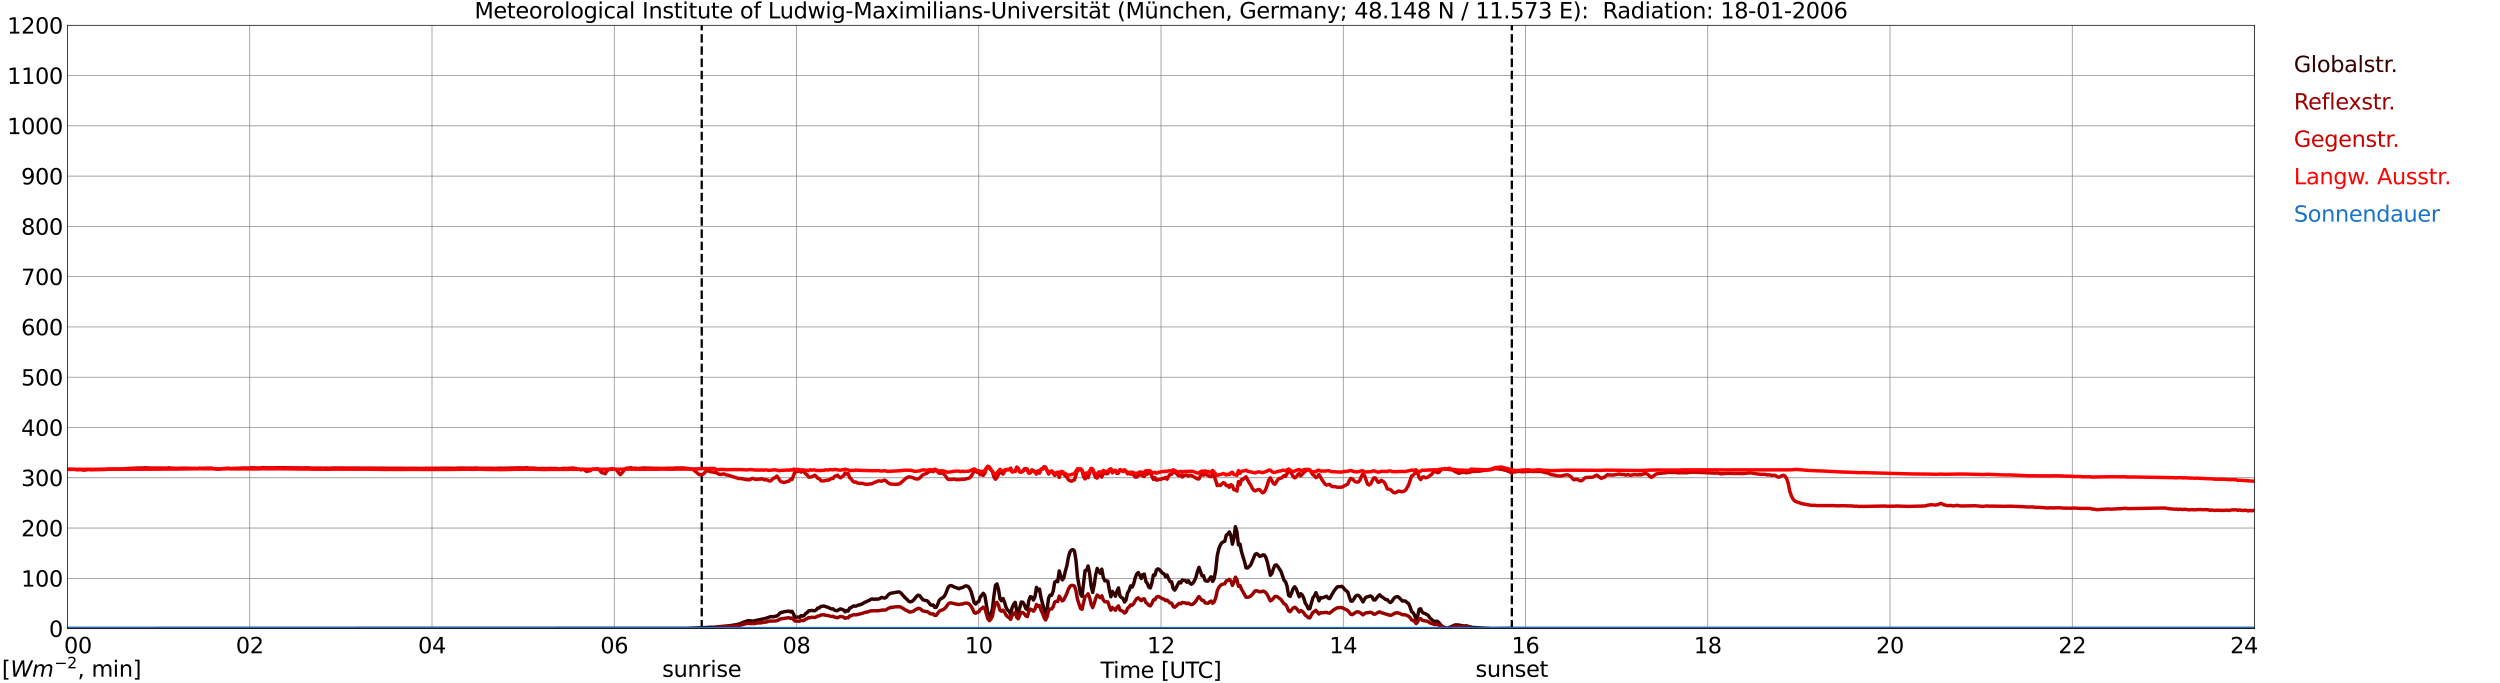 <?xml version="1.0" encoding="utf-8" standalone="no"?>
<!DOCTYPE svg PUBLIC "-//W3C//DTD SVG 1.1//EN"
  "http://www.w3.org/Graphics/SVG/1.1/DTD/svg11.dtd">
<svg xmlns:xlink="http://www.w3.org/1999/xlink" width="1085.4pt" height="296.64pt" viewBox="0 0 1085.4 296.64" xmlns="http://www.w3.org/2000/svg" version="1.1">
 <defs>
  <style type="text/css">*{stroke-linejoin: round; stroke-linecap: butt}</style>
 </defs>
 <g id="figure_1">
  <g id="patch_1">
   <path d="M 0 296.64 
L 1085.4 296.64 
L 1085.4 0 
L 0 0 
z
" style="fill: #ffffff"/>
  </g>
  <g id="axes_1">
   <g id="patch_2">
    <path d="M 29.306 272.909 
L 978.814 272.909 
L 978.814 10.976 
L 29.306 10.976 
z
" style="fill: #ffffff"/>
   </g>
   <g id="patch_3">
    <path d="M 978.814 272.909 
L 978.814 272.909 
L 978.814 10.976 
L 978.814 10.976 
z
" clip-path="url(#p2c742a083b)" style="fill: #d3d3d3; opacity: 0.25; stroke: #d3d3d3; stroke-linejoin: miter"/>
   </g>
   <g id="matplotlib.axis_1">
    <g id="xtick_1">
     <g id="line2d_1">
      <path d="M 29.306 272.909 
L 29.306 10.976 
" clip-path="url(#p2c742a083b)" style="fill: none; stroke: #808080; stroke-width: 0.3; stroke-linecap: square"/>
     </g>
     <g id="line2d_2"/>
     <g id="text_1">
      <!--    00 -->
      <g transform="translate(18.733 283.627) scale(0.095 -0.095)">
       <defs>
        <path id="DejaVuSans-20" transform="scale(0.016)"/>
        <path id="DejaVuSans-30" d="M 2034 4250 
Q 1547 4250 1301 3770 
Q 1056 3291 1056 2328 
Q 1056 1369 1301 889 
Q 1547 409 2034 409 
Q 2525 409 2770 889 
Q 3016 1369 3016 2328 
Q 3016 3291 2770 3770 
Q 2525 4250 2034 4250 
z
M 2034 4750 
Q 2819 4750 3233 4129 
Q 3647 3509 3647 2328 
Q 3647 1150 3233 529 
Q 2819 -91 2034 -91 
Q 1250 -91 836 529 
Q 422 1150 422 2328 
Q 422 3509 836 4129 
Q 1250 4750 2034 4750 
z
" transform="scale(0.016)"/>
       </defs>
       <use xlink:href="#DejaVuSans-20"/>
       <use xlink:href="#DejaVuSans-20" transform="translate(31.787 0)"/>
       <use xlink:href="#DejaVuSans-20" transform="translate(63.574 0)"/>
       <use xlink:href="#DejaVuSans-30" transform="translate(95.361 0)"/>
       <use xlink:href="#DejaVuSans-30" transform="translate(158.984 0)"/>
      </g>
     </g>
    </g>
    <g id="xtick_2">
     <g id="line2d_3">
      <path d="M 108.431 272.909 
L 108.431 10.976 
" clip-path="url(#p2c742a083b)" style="fill: none; stroke: #808080; stroke-width: 0.3; stroke-linecap: square"/>
     </g>
     <g id="line2d_4"/>
     <g id="text_2">
      <!-- 02 -->
      <g transform="translate(102.387 283.627) scale(0.095 -0.095)">
       <defs>
        <path id="DejaVuSans-32" d="M 1228 531 
L 3431 531 
L 3431 0 
L 469 0 
L 469 531 
Q 828 903 1448 1529 
Q 2069 2156 2228 2338 
Q 2531 2678 2651 2914 
Q 2772 3150 2772 3378 
Q 2772 3750 2511 3984 
Q 2250 4219 1831 4219 
Q 1534 4219 1204 4116 
Q 875 4013 500 3803 
L 500 4441 
Q 881 4594 1212 4672 
Q 1544 4750 1819 4750 
Q 2544 4750 2975 4387 
Q 3406 4025 3406 3419 
Q 3406 3131 3298 2873 
Q 3191 2616 2906 2266 
Q 2828 2175 2409 1742 
Q 1991 1309 1228 531 
z
" transform="scale(0.016)"/>
       </defs>
       <use xlink:href="#DejaVuSans-30"/>
       <use xlink:href="#DejaVuSans-32" transform="translate(63.623 0)"/>
      </g>
     </g>
    </g>
    <g id="xtick_3">
     <g id="line2d_5">
      <path d="M 187.557 272.909 
L 187.557 10.976 
" clip-path="url(#p2c742a083b)" style="fill: none; stroke: #808080; stroke-width: 0.3; stroke-linecap: square"/>
     </g>
     <g id="line2d_6"/>
     <g id="text_3">
      <!-- 04 -->
      <g transform="translate(181.513 283.627) scale(0.095 -0.095)">
       <defs>
        <path id="DejaVuSans-34" d="M 2419 4116 
L 825 1625 
L 2419 1625 
L 2419 4116 
z
M 2253 4666 
L 3047 4666 
L 3047 1625 
L 3713 1625 
L 3713 1100 
L 3047 1100 
L 3047 0 
L 2419 0 
L 2419 1100 
L 313 1100 
L 313 1709 
L 2253 4666 
z
" transform="scale(0.016)"/>
       </defs>
       <use xlink:href="#DejaVuSans-30"/>
       <use xlink:href="#DejaVuSans-34" transform="translate(63.623 0)"/>
      </g>
     </g>
    </g>
    <g id="xtick_4">
     <g id="line2d_7">
      <path d="M 266.683 272.909 
L 266.683 10.976 
" clip-path="url(#p2c742a083b)" style="fill: none; stroke: #808080; stroke-width: 0.3; stroke-linecap: square"/>
     </g>
     <g id="line2d_8"/>
     <g id="text_4">
      <!-- 06 -->
      <g transform="translate(260.638 283.627) scale(0.095 -0.095)">
       <defs>
        <path id="DejaVuSans-36" d="M 2113 2584 
Q 1688 2584 1439 2293 
Q 1191 2003 1191 1497 
Q 1191 994 1439 701 
Q 1688 409 2113 409 
Q 2538 409 2786 701 
Q 3034 994 3034 1497 
Q 3034 2003 2786 2293 
Q 2538 2584 2113 2584 
z
M 3366 4563 
L 3366 3988 
Q 3128 4100 2886 4159 
Q 2644 4219 2406 4219 
Q 1781 4219 1451 3797 
Q 1122 3375 1075 2522 
Q 1259 2794 1537 2939 
Q 1816 3084 2150 3084 
Q 2853 3084 3261 2657 
Q 3669 2231 3669 1497 
Q 3669 778 3244 343 
Q 2819 -91 2113 -91 
Q 1303 -91 875 529 
Q 447 1150 447 2328 
Q 447 3434 972 4092 
Q 1497 4750 2381 4750 
Q 2619 4750 2861 4703 
Q 3103 4656 3366 4563 
z
" transform="scale(0.016)"/>
       </defs>
       <use xlink:href="#DejaVuSans-30"/>
       <use xlink:href="#DejaVuSans-36" transform="translate(63.623 0)"/>
      </g>
     </g>
    </g>
    <g id="xtick_5">
     <g id="line2d_9">
      <path d="M 345.808 272.909 
L 345.808 10.976 
" clip-path="url(#p2c742a083b)" style="fill: none; stroke: #808080; stroke-width: 0.3; stroke-linecap: square"/>
     </g>
     <g id="line2d_10"/>
     <g id="text_5">
      <!-- 08 -->
      <g transform="translate(339.764 283.627) scale(0.095 -0.095)">
       <defs>
        <path id="DejaVuSans-38" d="M 2034 2216 
Q 1584 2216 1326 1975 
Q 1069 1734 1069 1313 
Q 1069 891 1326 650 
Q 1584 409 2034 409 
Q 2484 409 2743 651 
Q 3003 894 3003 1313 
Q 3003 1734 2745 1975 
Q 2488 2216 2034 2216 
z
M 1403 2484 
Q 997 2584 770 2862 
Q 544 3141 544 3541 
Q 544 4100 942 4425 
Q 1341 4750 2034 4750 
Q 2731 4750 3128 4425 
Q 3525 4100 3525 3541 
Q 3525 3141 3298 2862 
Q 3072 2584 2669 2484 
Q 3125 2378 3379 2068 
Q 3634 1759 3634 1313 
Q 3634 634 3220 271 
Q 2806 -91 2034 -91 
Q 1263 -91 848 271 
Q 434 634 434 1313 
Q 434 1759 690 2068 
Q 947 2378 1403 2484 
z
M 1172 3481 
Q 1172 3119 1398 2916 
Q 1625 2713 2034 2713 
Q 2441 2713 2670 2916 
Q 2900 3119 2900 3481 
Q 2900 3844 2670 4047 
Q 2441 4250 2034 4250 
Q 1625 4250 1398 4047 
Q 1172 3844 1172 3481 
z
" transform="scale(0.016)"/>
       </defs>
       <use xlink:href="#DejaVuSans-30"/>
       <use xlink:href="#DejaVuSans-38" transform="translate(63.623 0)"/>
      </g>
     </g>
    </g>
    <g id="xtick_6">
     <g id="line2d_11">
      <path d="M 424.934 272.909 
L 424.934 10.976 
" clip-path="url(#p2c742a083b)" style="fill: none; stroke: #808080; stroke-width: 0.3; stroke-linecap: square"/>
     </g>
     <g id="line2d_12"/>
     <g id="text_6">
      <!-- 10 -->
      <g transform="translate(418.89 283.627) scale(0.095 -0.095)">
       <defs>
        <path id="DejaVuSans-31" d="M 794 531 
L 1825 531 
L 1825 4091 
L 703 3866 
L 703 4441 
L 1819 4666 
L 2450 4666 
L 2450 531 
L 3481 531 
L 3481 0 
L 794 0 
L 794 531 
z
" transform="scale(0.016)"/>
       </defs>
       <use xlink:href="#DejaVuSans-31"/>
       <use xlink:href="#DejaVuSans-30" transform="translate(63.623 0)"/>
      </g>
     </g>
    </g>
    <g id="xtick_7">
     <g id="line2d_13">
      <path d="M 504.06 272.909 
L 504.06 10.976 
" clip-path="url(#p2c742a083b)" style="fill: none; stroke: #808080; stroke-width: 0.3; stroke-linecap: square"/>
     </g>
     <g id="line2d_14"/>
     <g id="text_7">
      <!-- 12 -->
      <g transform="translate(498.015 283.627) scale(0.095 -0.095)">
       <use xlink:href="#DejaVuSans-31"/>
       <use xlink:href="#DejaVuSans-32" transform="translate(63.623 0)"/>
      </g>
     </g>
    </g>
    <g id="xtick_8">
     <g id="line2d_15">
      <path d="M 583.185 272.909 
L 583.185 10.976 
" clip-path="url(#p2c742a083b)" style="fill: none; stroke: #808080; stroke-width: 0.3; stroke-linecap: square"/>
     </g>
     <g id="line2d_16"/>
     <g id="text_8">
      <!-- 14 -->
      <g transform="translate(577.141 283.627) scale(0.095 -0.095)">
       <use xlink:href="#DejaVuSans-31"/>
       <use xlink:href="#DejaVuSans-34" transform="translate(63.623 0)"/>
      </g>
     </g>
    </g>
    <g id="xtick_9">
     <g id="line2d_17">
      <path d="M 662.311 272.909 
L 662.311 10.976 
" clip-path="url(#p2c742a083b)" style="fill: none; stroke: #808080; stroke-width: 0.3; stroke-linecap: square"/>
     </g>
     <g id="line2d_18"/>
     <g id="text_9">
      <!-- 16 -->
      <g transform="translate(656.267 283.627) scale(0.095 -0.095)">
       <use xlink:href="#DejaVuSans-31"/>
       <use xlink:href="#DejaVuSans-36" transform="translate(63.623 0)"/>
      </g>
     </g>
    </g>
    <g id="xtick_10">
     <g id="line2d_19">
      <path d="M 741.437 272.909 
L 741.437 10.976 
" clip-path="url(#p2c742a083b)" style="fill: none; stroke: #808080; stroke-width: 0.3; stroke-linecap: square"/>
     </g>
     <g id="line2d_20"/>
     <g id="text_10">
      <!-- 18 -->
      <g transform="translate(735.392 283.627) scale(0.095 -0.095)">
       <use xlink:href="#DejaVuSans-31"/>
       <use xlink:href="#DejaVuSans-38" transform="translate(63.623 0)"/>
      </g>
     </g>
    </g>
    <g id="xtick_11">
     <g id="line2d_21">
      <path d="M 820.562 272.909 
L 820.562 10.976 
" clip-path="url(#p2c742a083b)" style="fill: none; stroke: #808080; stroke-width: 0.3; stroke-linecap: square"/>
     </g>
     <g id="line2d_22"/>
     <g id="text_11">
      <!-- 20 -->
      <g transform="translate(814.518 283.627) scale(0.095 -0.095)">
       <use xlink:href="#DejaVuSans-32"/>
       <use xlink:href="#DejaVuSans-30" transform="translate(63.623 0)"/>
      </g>
     </g>
    </g>
    <g id="xtick_12">
     <g id="line2d_23">
      <path d="M 899.688 272.909 
L 899.688 10.976 
" clip-path="url(#p2c742a083b)" style="fill: none; stroke: #808080; stroke-width: 0.3; stroke-linecap: square"/>
     </g>
     <g id="line2d_24"/>
     <g id="text_12">
      <!-- 22 -->
      <g transform="translate(893.644 283.627) scale(0.095 -0.095)">
       <use xlink:href="#DejaVuSans-32"/>
       <use xlink:href="#DejaVuSans-32" transform="translate(63.623 0)"/>
      </g>
     </g>
    </g>
    <g id="xtick_13">
     <g id="line2d_25">
      <path d="M 978.814 272.909 
L 978.814 10.976 
" clip-path="url(#p2c742a083b)" style="fill: none; stroke: #808080; stroke-width: 0.3; stroke-linecap: square"/>
     </g>
     <g id="line2d_26"/>
     <g id="text_13">
      <!-- 24    -->
      <g transform="translate(968.241 283.627) scale(0.095 -0.095)">
       <use xlink:href="#DejaVuSans-32"/>
       <use xlink:href="#DejaVuSans-34" transform="translate(63.623 0)"/>
       <use xlink:href="#DejaVuSans-20" transform="translate(127.246 0)"/>
       <use xlink:href="#DejaVuSans-20" transform="translate(159.033 0)"/>
       <use xlink:href="#DejaVuSans-20" transform="translate(190.82 0)"/>
      </g>
     </g>
    </g>
    <g id="text_14">
     <!-- Time [UTC] -->
     <g transform="translate(477.806 294.322) scale(0.095 -0.095)">
      <defs>
       <path id="DejaVuSans-54" d="M -19 4666 
L 3928 4666 
L 3928 4134 
L 2272 4134 
L 2272 0 
L 1638 0 
L 1638 4134 
L -19 4134 
L -19 4666 
z
" transform="scale(0.016)"/>
       <path id="DejaVuSans-69" d="M 603 3500 
L 1178 3500 
L 1178 0 
L 603 0 
L 603 3500 
z
M 603 4863 
L 1178 4863 
L 1178 4134 
L 603 4134 
L 603 4863 
z
" transform="scale(0.016)"/>
       <path id="DejaVuSans-6d" d="M 3328 2828 
Q 3544 3216 3844 3400 
Q 4144 3584 4550 3584 
Q 5097 3584 5394 3201 
Q 5691 2819 5691 2113 
L 5691 0 
L 5113 0 
L 5113 2094 
Q 5113 2597 4934 2840 
Q 4756 3084 4391 3084 
Q 3944 3084 3684 2787 
Q 3425 2491 3425 1978 
L 3425 0 
L 2847 0 
L 2847 2094 
Q 2847 2600 2669 2842 
Q 2491 3084 2119 3084 
Q 1678 3084 1418 2786 
Q 1159 2488 1159 1978 
L 1159 0 
L 581 0 
L 581 3500 
L 1159 3500 
L 1159 2956 
Q 1356 3278 1631 3431 
Q 1906 3584 2284 3584 
Q 2666 3584 2933 3390 
Q 3200 3197 3328 2828 
z
" transform="scale(0.016)"/>
       <path id="DejaVuSans-65" d="M 3597 1894 
L 3597 1613 
L 953 1613 
Q 991 1019 1311 708 
Q 1631 397 2203 397 
Q 2534 397 2845 478 
Q 3156 559 3463 722 
L 3463 178 
Q 3153 47 2828 -22 
Q 2503 -91 2169 -91 
Q 1331 -91 842 396 
Q 353 884 353 1716 
Q 353 2575 817 3079 
Q 1281 3584 2069 3584 
Q 2775 3584 3186 3129 
Q 3597 2675 3597 1894 
z
M 3022 2063 
Q 3016 2534 2758 2815 
Q 2500 3097 2075 3097 
Q 1594 3097 1305 2825 
Q 1016 2553 972 2059 
L 3022 2063 
z
" transform="scale(0.016)"/>
       <path id="DejaVuSans-5b" d="M 550 4863 
L 1875 4863 
L 1875 4416 
L 1125 4416 
L 1125 -397 
L 1875 -397 
L 1875 -844 
L 550 -844 
L 550 4863 
z
" transform="scale(0.016)"/>
       <path id="DejaVuSans-55" d="M 556 4666 
L 1191 4666 
L 1191 1831 
Q 1191 1081 1462 751 
Q 1734 422 2344 422 
Q 2950 422 3222 751 
Q 3494 1081 3494 1831 
L 3494 4666 
L 4128 4666 
L 4128 1753 
Q 4128 841 3676 375 
Q 3225 -91 2344 -91 
Q 1459 -91 1007 375 
Q 556 841 556 1753 
L 556 4666 
z
" transform="scale(0.016)"/>
       <path id="DejaVuSans-43" d="M 4122 4306 
L 4122 3641 
Q 3803 3938 3442 4084 
Q 3081 4231 2675 4231 
Q 1875 4231 1450 3742 
Q 1025 3253 1025 2328 
Q 1025 1406 1450 917 
Q 1875 428 2675 428 
Q 3081 428 3442 575 
Q 3803 722 4122 1019 
L 4122 359 
Q 3791 134 3420 21 
Q 3050 -91 2638 -91 
Q 1578 -91 968 557 
Q 359 1206 359 2328 
Q 359 3453 968 4101 
Q 1578 4750 2638 4750 
Q 3056 4750 3426 4639 
Q 3797 4528 4122 4306 
z
" transform="scale(0.016)"/>
       <path id="DejaVuSans-5d" d="M 1947 4863 
L 1947 -844 
L 622 -844 
L 622 -397 
L 1369 -397 
L 1369 4416 
L 622 4416 
L 622 4863 
L 1947 4863 
z
" transform="scale(0.016)"/>
      </defs>
      <use xlink:href="#DejaVuSans-54"/>
      <use xlink:href="#DejaVuSans-69" transform="translate(57.959 0)"/>
      <use xlink:href="#DejaVuSans-6d" transform="translate(85.742 0)"/>
      <use xlink:href="#DejaVuSans-65" transform="translate(183.154 0)"/>
      <use xlink:href="#DejaVuSans-20" transform="translate(244.678 0)"/>
      <use xlink:href="#DejaVuSans-5b" transform="translate(276.465 0)"/>
      <use xlink:href="#DejaVuSans-55" transform="translate(315.479 0)"/>
      <use xlink:href="#DejaVuSans-54" transform="translate(388.672 0)"/>
      <use xlink:href="#DejaVuSans-43" transform="translate(443.881 0)"/>
      <use xlink:href="#DejaVuSans-5d" transform="translate(513.705 0)"/>
     </g>
    </g>
   </g>
   <g id="matplotlib.axis_2">
    <g id="ytick_1">
     <g id="line2d_27">
      <path d="M 29.306 272.909 
L 978.814 272.909 
" clip-path="url(#p2c742a083b)" style="fill: none; stroke: #808080; stroke-width: 0.3; stroke-linecap: square"/>
     </g>
     <g id="line2d_28"/>
     <g id="text_15">
      <!-- 0 -->
      <g transform="translate(21.261 276.518) scale(0.095 -0.095)">
       <use xlink:href="#DejaVuSans-30"/>
      </g>
     </g>
    </g>
    <g id="ytick_2">
     <g id="line2d_29">
      <path d="M 29.306 251.081 
L 978.814 251.081 
" clip-path="url(#p2c742a083b)" style="fill: none; stroke: #808080; stroke-width: 0.3; stroke-linecap: square"/>
     </g>
     <g id="line2d_30"/>
     <g id="text_16">
      <!-- 100 -->
      <g transform="translate(9.173 254.69) scale(0.095 -0.095)">
       <use xlink:href="#DejaVuSans-31"/>
       <use xlink:href="#DejaVuSans-30" transform="translate(63.623 0)"/>
       <use xlink:href="#DejaVuSans-30" transform="translate(127.246 0)"/>
      </g>
     </g>
    </g>
    <g id="ytick_3">
     <g id="line2d_31">
      <path d="M 29.306 229.253 
L 978.814 229.253 
" clip-path="url(#p2c742a083b)" style="fill: none; stroke: #808080; stroke-width: 0.3; stroke-linecap: square"/>
     </g>
     <g id="line2d_32"/>
     <g id="text_17">
      <!-- 200 -->
      <g transform="translate(9.173 232.863) scale(0.095 -0.095)">
       <use xlink:href="#DejaVuSans-32"/>
       <use xlink:href="#DejaVuSans-30" transform="translate(63.623 0)"/>
       <use xlink:href="#DejaVuSans-30" transform="translate(127.246 0)"/>
      </g>
     </g>
    </g>
    <g id="ytick_4">
     <g id="line2d_33">
      <path d="M 29.306 207.426 
L 978.814 207.426 
" clip-path="url(#p2c742a083b)" style="fill: none; stroke: #808080; stroke-width: 0.3; stroke-linecap: square"/>
     </g>
     <g id="line2d_34"/>
     <g id="text_18">
      <!-- 300 -->
      <g transform="translate(9.173 211.035) scale(0.095 -0.095)">
       <defs>
        <path id="DejaVuSans-33" d="M 2597 2516 
Q 3050 2419 3304 2112 
Q 3559 1806 3559 1356 
Q 3559 666 3084 287 
Q 2609 -91 1734 -91 
Q 1441 -91 1130 -33 
Q 819 25 488 141 
L 488 750 
Q 750 597 1062 519 
Q 1375 441 1716 441 
Q 2309 441 2620 675 
Q 2931 909 2931 1356 
Q 2931 1769 2642 2001 
Q 2353 2234 1838 2234 
L 1294 2234 
L 1294 2753 
L 1863 2753 
Q 2328 2753 2575 2939 
Q 2822 3125 2822 3475 
Q 2822 3834 2567 4026 
Q 2313 4219 1838 4219 
Q 1578 4219 1281 4162 
Q 984 4106 628 3988 
L 628 4550 
Q 988 4650 1302 4700 
Q 1616 4750 1894 4750 
Q 2613 4750 3031 4423 
Q 3450 4097 3450 3541 
Q 3450 3153 3228 2886 
Q 3006 2619 2597 2516 
z
" transform="scale(0.016)"/>
       </defs>
       <use xlink:href="#DejaVuSans-33"/>
       <use xlink:href="#DejaVuSans-30" transform="translate(63.623 0)"/>
       <use xlink:href="#DejaVuSans-30" transform="translate(127.246 0)"/>
      </g>
     </g>
    </g>
    <g id="ytick_5">
     <g id="line2d_35">
      <path d="M 29.306 185.598 
L 978.814 185.598 
" clip-path="url(#p2c742a083b)" style="fill: none; stroke: #808080; stroke-width: 0.3; stroke-linecap: square"/>
     </g>
     <g id="line2d_36"/>
     <g id="text_19">
      <!-- 400 -->
      <g transform="translate(9.173 189.207) scale(0.095 -0.095)">
       <use xlink:href="#DejaVuSans-34"/>
       <use xlink:href="#DejaVuSans-30" transform="translate(63.623 0)"/>
       <use xlink:href="#DejaVuSans-30" transform="translate(127.246 0)"/>
      </g>
     </g>
    </g>
    <g id="ytick_6">
     <g id="line2d_37">
      <path d="M 29.306 163.77 
L 978.814 163.77 
" clip-path="url(#p2c742a083b)" style="fill: none; stroke: #808080; stroke-width: 0.3; stroke-linecap: square"/>
     </g>
     <g id="line2d_38"/>
     <g id="text_20">
      <!-- 500 -->
      <g transform="translate(9.173 167.379) scale(0.095 -0.095)">
       <defs>
        <path id="DejaVuSans-35" d="M 691 4666 
L 3169 4666 
L 3169 4134 
L 1269 4134 
L 1269 2991 
Q 1406 3038 1543 3061 
Q 1681 3084 1819 3084 
Q 2600 3084 3056 2656 
Q 3513 2228 3513 1497 
Q 3513 744 3044 326 
Q 2575 -91 1722 -91 
Q 1428 -91 1123 -41 
Q 819 9 494 109 
L 494 744 
Q 775 591 1075 516 
Q 1375 441 1709 441 
Q 2250 441 2565 725 
Q 2881 1009 2881 1497 
Q 2881 1984 2565 2268 
Q 2250 2553 1709 2553 
Q 1456 2553 1204 2497 
Q 953 2441 691 2322 
L 691 4666 
z
" transform="scale(0.016)"/>
       </defs>
       <use xlink:href="#DejaVuSans-35"/>
       <use xlink:href="#DejaVuSans-30" transform="translate(63.623 0)"/>
       <use xlink:href="#DejaVuSans-30" transform="translate(127.246 0)"/>
      </g>
     </g>
    </g>
    <g id="ytick_7">
     <g id="line2d_39">
      <path d="M 29.306 141.942 
L 978.814 141.942 
" clip-path="url(#p2c742a083b)" style="fill: none; stroke: #808080; stroke-width: 0.3; stroke-linecap: square"/>
     </g>
     <g id="line2d_40"/>
     <g id="text_21">
      <!-- 600 -->
      <g transform="translate(9.173 145.551) scale(0.095 -0.095)">
       <use xlink:href="#DejaVuSans-36"/>
       <use xlink:href="#DejaVuSans-30" transform="translate(63.623 0)"/>
       <use xlink:href="#DejaVuSans-30" transform="translate(127.246 0)"/>
      </g>
     </g>
    </g>
    <g id="ytick_8">
     <g id="line2d_41">
      <path d="M 29.306 120.114 
L 978.814 120.114 
" clip-path="url(#p2c742a083b)" style="fill: none; stroke: #808080; stroke-width: 0.3; stroke-linecap: square"/>
     </g>
     <g id="line2d_42"/>
     <g id="text_22">
      <!-- 700 -->
      <g transform="translate(9.173 123.724) scale(0.095 -0.095)">
       <defs>
        <path id="DejaVuSans-37" d="M 525 4666 
L 3525 4666 
L 3525 4397 
L 1831 0 
L 1172 0 
L 2766 4134 
L 525 4134 
L 525 4666 
z
" transform="scale(0.016)"/>
       </defs>
       <use xlink:href="#DejaVuSans-37"/>
       <use xlink:href="#DejaVuSans-30" transform="translate(63.623 0)"/>
       <use xlink:href="#DejaVuSans-30" transform="translate(127.246 0)"/>
      </g>
     </g>
    </g>
    <g id="ytick_9">
     <g id="line2d_43">
      <path d="M 29.306 98.287 
L 978.814 98.287 
" clip-path="url(#p2c742a083b)" style="fill: none; stroke: #808080; stroke-width: 0.3; stroke-linecap: square"/>
     </g>
     <g id="line2d_44"/>
     <g id="text_23">
      <!-- 800 -->
      <g transform="translate(9.173 101.896) scale(0.095 -0.095)">
       <use xlink:href="#DejaVuSans-38"/>
       <use xlink:href="#DejaVuSans-30" transform="translate(63.623 0)"/>
       <use xlink:href="#DejaVuSans-30" transform="translate(127.246 0)"/>
      </g>
     </g>
    </g>
    <g id="ytick_10">
     <g id="line2d_45">
      <path d="M 29.306 76.459 
L 978.814 76.459 
" clip-path="url(#p2c742a083b)" style="fill: none; stroke: #808080; stroke-width: 0.3; stroke-linecap: square"/>
     </g>
     <g id="line2d_46"/>
     <g id="text_24">
      <!-- 900 -->
      <g transform="translate(9.173 80.068) scale(0.095 -0.095)">
       <defs>
        <path id="DejaVuSans-39" d="M 703 97 
L 703 672 
Q 941 559 1184 500 
Q 1428 441 1663 441 
Q 2288 441 2617 861 
Q 2947 1281 2994 2138 
Q 2813 1869 2534 1725 
Q 2256 1581 1919 1581 
Q 1219 1581 811 2004 
Q 403 2428 403 3163 
Q 403 3881 828 4315 
Q 1253 4750 1959 4750 
Q 2769 4750 3195 4129 
Q 3622 3509 3622 2328 
Q 3622 1225 3098 567 
Q 2575 -91 1691 -91 
Q 1453 -91 1209 -44 
Q 966 3 703 97 
z
M 1959 2075 
Q 2384 2075 2632 2365 
Q 2881 2656 2881 3163 
Q 2881 3666 2632 3958 
Q 2384 4250 1959 4250 
Q 1534 4250 1286 3958 
Q 1038 3666 1038 3163 
Q 1038 2656 1286 2365 
Q 1534 2075 1959 2075 
z
" transform="scale(0.016)"/>
       </defs>
       <use xlink:href="#DejaVuSans-39"/>
       <use xlink:href="#DejaVuSans-30" transform="translate(63.623 0)"/>
       <use xlink:href="#DejaVuSans-30" transform="translate(127.246 0)"/>
      </g>
     </g>
    </g>
    <g id="ytick_11">
     <g id="line2d_47">
      <path d="M 29.306 54.631 
L 978.814 54.631 
" clip-path="url(#p2c742a083b)" style="fill: none; stroke: #808080; stroke-width: 0.3; stroke-linecap: square"/>
     </g>
     <g id="line2d_48"/>
     <g id="text_25">
      <!-- 1000 -->
      <g transform="translate(3.128 58.24) scale(0.095 -0.095)">
       <use xlink:href="#DejaVuSans-31"/>
       <use xlink:href="#DejaVuSans-30" transform="translate(63.623 0)"/>
       <use xlink:href="#DejaVuSans-30" transform="translate(127.246 0)"/>
       <use xlink:href="#DejaVuSans-30" transform="translate(190.869 0)"/>
      </g>
     </g>
    </g>
    <g id="ytick_12">
     <g id="line2d_49">
      <path d="M 29.306 32.803 
L 978.814 32.803 
" clip-path="url(#p2c742a083b)" style="fill: none; stroke: #808080; stroke-width: 0.3; stroke-linecap: square"/>
     </g>
     <g id="line2d_50"/>
     <g id="text_26">
      <!-- 1100 -->
      <g transform="translate(3.128 36.413) scale(0.095 -0.095)">
       <use xlink:href="#DejaVuSans-31"/>
       <use xlink:href="#DejaVuSans-31" transform="translate(63.623 0)"/>
       <use xlink:href="#DejaVuSans-30" transform="translate(127.246 0)"/>
       <use xlink:href="#DejaVuSans-30" transform="translate(190.869 0)"/>
      </g>
     </g>
    </g>
    <g id="ytick_13">
     <g id="line2d_51">
      <path d="M 29.306 10.976 
L 978.814 10.976 
" clip-path="url(#p2c742a083b)" style="fill: none; stroke: #808080; stroke-width: 0.3; stroke-linecap: square"/>
     </g>
     <g id="line2d_52"/>
     <g id="text_27">
      <!-- 1200 -->
      <g transform="translate(3.128 14.585) scale(0.095 -0.095)">
       <use xlink:href="#DejaVuSans-31"/>
       <use xlink:href="#DejaVuSans-32" transform="translate(63.623 0)"/>
       <use xlink:href="#DejaVuSans-30" transform="translate(127.246 0)"/>
       <use xlink:href="#DejaVuSans-30" transform="translate(190.869 0)"/>
      </g>
     </g>
    </g>
   </g>
   <g id="line2d_53">
    <path d="M 304.663 272.909 
L 304.663 10.976 
" clip-path="url(#p2c742a083b)" style="fill: none; stroke-dasharray: 3.7,1.6; stroke-dashoffset: 0; stroke: #000000"/>
   </g>
   <g id="line2d_54">
    <path d="M 656.377 272.909 
L 656.377 10.976 
" clip-path="url(#p2c742a083b)" style="fill: none; stroke-dasharray: 3.7,1.6; stroke-dashoffset: 0; stroke: #000000"/>
   </g>
   <g id="line2d_55">
    <path d="M 29.306 272.909 
L 298.333 272.819 
L 302.289 272.636 
L 304.267 272.59 
L 305.586 272.498 
L 307.564 272.407 
L 308.224 272.315 
L 309.543 272.361 
L 312.18 272.088 
L 316.796 271.676 
L 318.774 271.355 
L 320.093 271.125 
L 321.411 270.761 
L 322.73 270.165 
L 324.708 269.48 
L 326.027 269.525 
L 326.686 269.661 
L 328.665 269.296 
L 332.621 268.425 
L 334.599 267.694 
L 335.918 267.786 
L 336.577 267.511 
L 337.236 267.511 
L 337.896 266.963 
L 338.555 266.23 
L 339.215 265.863 
L 339.874 265.773 
L 340.533 265.544 
L 342.512 265.315 
L 343.171 265.682 
L 343.83 265.361 
L 344.49 266.55 
L 345.149 268.015 
L 346.468 267.878 
L 347.127 268.015 
L 347.787 267.282 
L 348.446 267.511 
L 349.105 267.236 
L 349.765 266.367 
L 350.424 265.954 
L 351.083 265.223 
L 352.402 265.04 
L 353.721 265.177 
L 354.38 264.765 
L 355.04 263.988 
L 355.699 263.942 
L 356.359 263.3 
L 357.677 263.119 
L 359.655 263.759 
L 360.974 264.4 
L 361.634 264.309 
L 362.293 264.902 
L 362.952 265.086 
L 363.612 265.132 
L 364.271 264.627 
L 364.93 264.355 
L 366.249 264.811 
L 366.909 265.636 
L 367.568 265.04 
L 368.227 265.315 
L 368.887 263.988 
L 369.546 263.804 
L 370.206 263.254 
L 370.865 263.073 
L 371.524 263.211 
L 372.184 262.89 
L 374.162 262.294 
L 375.481 261.471 
L 376.14 261.242 
L 376.799 260.875 
L 377.459 260.648 
L 378.118 260.144 
L 378.777 260.052 
L 379.437 260.19 
L 380.096 260.098 
L 380.756 260.144 
L 381.415 260.052 
L 382.074 259.823 
L 382.734 259.367 
L 384.053 259.686 
L 384.712 259.411 
L 385.371 258.542 
L 386.031 257.902 
L 386.69 257.581 
L 389.987 256.985 
L 390.646 257.077 
L 391.306 257.627 
L 392.624 259.138 
L 393.943 260.419 
L 394.603 261.104 
L 395.262 261.288 
L 395.921 261.104 
L 396.581 260.602 
L 397.899 258.954 
L 398.559 258.404 
L 399.218 258.542 
L 400.537 260.236 
L 401.196 260.556 
L 402.515 260.829 
L 403.175 261.471 
L 403.834 262.431 
L 404.493 262.798 
L 405.153 262.615 
L 405.812 263.713 
L 406.471 263.667 
L 407.131 262.294 
L 407.79 260.648 
L 408.45 259.961 
L 409.109 259.64 
L 409.768 259.092 
L 410.428 258.086 
L 411.746 254.835 
L 412.406 254.285 
L 413.065 254.242 
L 414.384 254.881 
L 415.703 255.34 
L 416.362 255.612 
L 417.022 255.248 
L 417.681 255.202 
L 419 254.423 
L 419.659 254.377 
L 420.318 254.606 
L 420.978 255.477 
L 421.637 256.894 
L 422.956 261.654 
L 423.615 262.248 
L 424.275 261.471 
L 424.934 261.15 
L 425.593 259.229 
L 426.912 257.581 
L 427.572 258.496 
L 428.89 266.367 
L 429.55 267.74 
L 430.209 266.642 
L 430.869 264.4 
L 431.528 258.679 
L 432.187 254.104 
L 432.847 253.508 
L 433.506 255.933 
L 434.165 260.006 
L 434.825 260.829 
L 435.484 259.869 
L 436.144 261.517 
L 436.803 263.713 
L 437.462 264.902 
L 438.122 265.315 
L 438.781 266.825 
L 439.44 263.759 
L 440.1 262.34 
L 440.759 261.517 
L 441.419 265.132 
L 442.078 266.321 
L 443.397 261.379 
L 444.056 261.471 
L 444.716 262.523 
L 445.375 264.217 
L 446.034 264.719 
L 446.694 260.648 
L 447.353 259.046 
L 448.012 259.275 
L 448.672 260.511 
L 449.331 259.046 
L 449.991 255.019 
L 450.65 256.483 
L 451.309 255.75 
L 451.969 259.548 
L 453.947 266.963 
L 454.606 264.582 
L 455.266 259.594 
L 455.925 258.358 
L 456.584 258.45 
L 457.244 256.713 
L 457.903 252.823 
L 458.563 252.273 
L 459.222 252.548 
L 459.881 247.879 
L 460.541 250.077 
L 461.2 251.769 
L 461.859 250.992 
L 462.519 248.016 
L 463.178 245.683 
L 463.838 242.068 
L 464.497 239.689 
L 465.156 238.82 
L 465.816 238.637 
L 466.475 239.185 
L 467.134 243.166 
L 467.794 250.398 
L 469.113 257.902 
L 469.772 258.908 
L 471.091 247.744 
L 471.75 247.56 
L 472.409 245.729 
L 473.069 248.933 
L 473.728 254.515 
L 474.388 257.215 
L 475.047 254.013 
L 475.706 249.435 
L 476.366 246.781 
L 477.025 248.062 
L 477.685 248.887 
L 478.344 247.102 
L 479.003 250.625 
L 479.663 252.181 
L 480.322 252.181 
L 480.981 252.319 
L 481.641 256.117 
L 482.3 259.092 
L 482.96 256.758 
L 484.278 258.863 
L 484.938 256.667 
L 485.597 255.248 
L 486.256 258.817 
L 486.916 259.411 
L 487.575 259.823 
L 488.235 261.379 
L 488.894 260.465 
L 489.553 257.398 
L 490.213 256.392 
L 490.872 254.377 
L 491.532 254.881 
L 492.191 253.462 
L 492.85 250.946 
L 493.51 249.252 
L 494.169 248.566 
L 494.828 249.71 
L 495.488 251.175 
L 496.147 249.481 
L 496.807 249.252 
L 497.466 252.41 
L 498.125 253.325 
L 498.785 254.927 
L 499.444 255.248 
L 500.103 253.05 
L 500.763 249.619 
L 501.422 249.756 
L 502.082 247.423 
L 502.741 246.964 
L 503.4 247.331 
L 504.719 248.842 
L 505.379 249.117 
L 506.038 250.441 
L 506.697 249.664 
L 507.357 251.267 
L 508.016 252.502 
L 508.675 252.594 
L 509.335 255.523 
L 509.994 256.208 
L 510.654 255.202 
L 511.313 253.783 
L 511.972 252.685 
L 512.632 253.096 
L 513.291 251.814 
L 513.95 251.998 
L 514.61 252.044 
L 515.269 252.777 
L 515.929 252.089 
L 516.588 253.187 
L 517.247 253.646 
L 517.907 253.187 
L 518.566 252.135 
L 519.226 250.625 
L 519.885 248.154 
L 520.544 246.325 
L 521.863 249.985 
L 522.522 249.939 
L 523.182 251.998 
L 523.841 252.319 
L 524.501 252.273 
L 525.16 251.221 
L 525.819 250.398 
L 526.479 252.41 
L 527.138 251.221 
L 527.797 247.698 
L 528.457 241.383 
L 529.116 238.408 
L 529.776 236.714 
L 530.435 235.662 
L 531.094 235.249 
L 531.754 234.977 
L 532.413 232.322 
L 533.073 231.91 
L 533.732 230.949 
L 534.391 232.458 
L 535.051 236.258 
L 535.71 233.739 
L 536.369 228.66 
L 537.029 230.903 
L 537.688 236.622 
L 538.348 236.212 
L 539.007 239.506 
L 540.326 243.9 
L 540.985 246.552 
L 541.644 246.598 
L 542.963 245.362 
L 544.941 240.65 
L 545.601 240.329 
L 546.26 240.833 
L 546.919 241.564 
L 547.579 241.427 
L 548.238 240.879 
L 548.898 240.97 
L 549.557 241.931 
L 550.216 243.946 
L 551.535 249.756 
L 552.195 249.025 
L 552.854 246.964 
L 553.513 245.408 
L 554.173 245.27 
L 554.832 246.004 
L 556.151 248.062 
L 557.47 251.906 
L 558.129 252.548 
L 558.788 254.56 
L 559.448 258.45 
L 560.107 258.908 
L 560.766 257.444 
L 561.426 255.567 
L 562.085 254.744 
L 562.745 255.612 
L 564.063 259.092 
L 564.723 257.765 
L 565.382 258.313 
L 566.042 259.686 
L 566.701 261.884 
L 567.36 262.844 
L 568.02 264.309 
L 568.679 264.263 
L 569.998 259.548 
L 570.657 258.725 
L 571.317 257.306 
L 571.976 258.908 
L 572.635 260.875 
L 573.295 259.456 
L 573.954 259.64 
L 575.932 258.863 
L 576.592 259.64 
L 577.251 259.915 
L 579.229 256.483 
L 580.548 254.835 
L 581.207 254.698 
L 581.867 254.698 
L 582.526 254.56 
L 583.185 255.065 
L 583.845 255.979 
L 585.164 257.031 
L 585.823 259.229 
L 586.482 260.967 
L 587.142 261.013 
L 587.801 260.098 
L 588.46 258.908 
L 589.12 258.45 
L 589.779 258.496 
L 590.439 259.138 
L 591.757 261.334 
L 592.417 260.144 
L 593.076 259.275 
L 594.395 258.908 
L 595.054 258.725 
L 595.714 259.184 
L 596.373 260.465 
L 597.032 260.465 
L 598.351 258.771 
L 599.011 258.221 
L 599.67 258.954 
L 600.329 259.321 
L 601.648 260.327 
L 602.307 260.373 
L 602.967 261.15 
L 603.626 261.609 
L 604.286 261.15 
L 604.945 260.098 
L 605.604 259.367 
L 606.264 259.092 
L 606.923 259.046 
L 607.582 259.594 
L 608.901 260.967 
L 609.561 260.875 
L 610.22 260.967 
L 610.879 261.609 
L 611.539 262.019 
L 612.198 263.484 
L 612.858 265.544 
L 613.517 266 
L 614.176 267.144 
L 614.836 269.067 
L 615.495 267.465 
L 616.154 264.492 
L 616.814 264.309 
L 617.473 265.773 
L 618.133 266.23 
L 618.792 266.413 
L 620.111 267.19 
L 620.77 268.244 
L 622.089 269.434 
L 622.748 269.844 
L 623.408 269.707 
L 624.067 269.753 
L 624.726 270.348 
L 626.045 271.905 
L 627.364 272.544 
L 628.023 272.682 
L 628.683 272.682 
L 630.661 271.813 
L 631.32 271.446 
L 631.98 271.309 
L 633.298 271.355 
L 634.617 271.63 
L 635.276 271.767 
L 636.595 271.721 
L 639.233 272.407 
L 647.805 272.909 
L 655.717 272.819 
L 656.377 272.773 
L 657.036 272.909 
L 978.154 272.909 
L 978.154 272.909 
" clip-path="url(#p2c742a083b)" style="fill: none; stroke: #330000; stroke-width: 1.5; stroke-linecap: square"/>
   </g>
   <g id="line2d_56">
    <path d="M 29.306 272.909 
L 310.202 272.909 
L 310.861 272.357 
L 312.18 272.265 
L 314.158 272.217 
L 315.477 272.031 
L 319.433 271.752 
L 320.752 271.473 
L 321.411 271.427 
L 324.049 270.728 
L 325.368 270.634 
L 326.027 270.774 
L 326.686 270.682 
L 327.346 270.774 
L 328.665 270.495 
L 330.643 270.403 
L 331.302 270.169 
L 332.621 270.078 
L 333.94 269.659 
L 336.577 269.611 
L 337.896 269.285 
L 338.555 268.775 
L 342.512 268.168 
L 343.171 268.495 
L 343.83 268.308 
L 345.149 269.611 
L 346.468 269.704 
L 347.127 269.704 
L 347.787 269.331 
L 348.446 269.471 
L 349.105 269.285 
L 349.765 268.82 
L 350.424 268.587 
L 351.083 268.122 
L 351.743 268.216 
L 352.402 267.982 
L 353.721 268.076 
L 354.38 267.843 
L 355.04 267.472 
L 355.699 267.378 
L 356.359 267.004 
L 357.018 267.004 
L 357.677 266.865 
L 358.337 267.098 
L 359.655 267.284 
L 360.974 267.657 
L 361.634 267.563 
L 362.293 267.936 
L 363.612 268.168 
L 364.93 267.609 
L 366.249 267.936 
L 366.909 268.447 
L 367.568 268.122 
L 368.227 268.262 
L 368.887 267.423 
L 369.546 267.332 
L 370.206 267.004 
L 370.865 266.865 
L 371.524 266.959 
L 372.843 266.679 
L 374.821 266.166 
L 375.481 265.889 
L 376.799 265.655 
L 378.118 265.191 
L 379.437 265.191 
L 381.415 265.142 
L 383.393 264.817 
L 384.053 264.911 
L 384.712 264.771 
L 385.371 264.306 
L 386.69 263.7 
L 387.349 263.7 
L 388.668 263.468 
L 390.646 263.42 
L 391.306 263.7 
L 393.284 264.911 
L 393.943 265.191 
L 394.603 265.61 
L 395.262 265.749 
L 396.581 265.376 
L 397.24 264.817 
L 398.559 264.167 
L 399.218 264.167 
L 399.878 264.586 
L 400.537 265.191 
L 401.196 265.376 
L 402.515 265.562 
L 403.175 265.889 
L 403.834 266.4 
L 404.493 266.585 
L 405.153 266.494 
L 405.812 267.192 
L 406.471 267.144 
L 407.79 265.376 
L 408.45 265.003 
L 409.109 264.817 
L 409.768 264.492 
L 410.428 263.933 
L 411.746 262.117 
L 412.406 261.746 
L 413.065 261.792 
L 414.384 262.117 
L 416.362 262.49 
L 417.022 262.257 
L 417.681 262.305 
L 419 261.84 
L 420.318 261.932 
L 420.978 262.445 
L 421.637 263.235 
L 422.297 264.446 
L 422.956 265.935 
L 423.615 266.26 
L 424.275 265.841 
L 424.934 265.655 
L 425.593 264.632 
L 426.912 263.608 
L 427.572 264.167 
L 428.89 268.681 
L 429.55 269.471 
L 430.209 268.82 
L 430.869 267.517 
L 431.528 264.306 
L 432.187 261.792 
L 432.847 261.513 
L 433.506 262.816 
L 434.165 264.957 
L 434.825 265.376 
L 435.484 264.911 
L 436.144 265.795 
L 436.803 267.052 
L 437.462 267.797 
L 438.122 268.122 
L 438.781 268.912 
L 439.44 267.144 
L 440.1 266.4 
L 440.759 265.889 
L 441.419 268.028 
L 442.078 268.635 
L 442.737 267.098 
L 443.397 265.889 
L 444.056 265.935 
L 444.716 266.494 
L 445.375 267.423 
L 446.034 267.703 
L 446.694 265.47 
L 447.353 264.446 
L 448.012 264.771 
L 448.672 265.376 
L 449.331 264.538 
L 449.991 262.445 
L 450.65 263.235 
L 451.309 262.91 
L 451.969 264.911 
L 452.628 266.306 
L 453.287 268.076 
L 453.947 269.192 
L 454.606 267.797 
L 455.266 265.097 
L 455.925 264.398 
L 456.584 264.398 
L 457.244 263.42 
L 457.903 261.421 
L 458.563 261.048 
L 459.222 261.187 
L 459.881 258.815 
L 461.2 260.908 
L 461.859 260.397 
L 463.178 257.651 
L 463.838 255.835 
L 464.497 254.626 
L 465.156 254.159 
L 465.816 254.159 
L 466.475 254.438 
L 467.134 256.44 
L 467.794 260.164 
L 469.113 264.167 
L 469.772 264.538 
L 471.091 258.86 
L 471.75 258.721 
L 472.409 257.791 
L 473.069 259.419 
L 473.728 262.305 
L 474.388 263.794 
L 475.047 262.117 
L 475.706 259.744 
L 476.366 258.348 
L 477.685 259.511 
L 478.344 258.675 
L 479.003 260.489 
L 479.663 261.233 
L 480.981 261.327 
L 481.641 263.329 
L 482.3 264.911 
L 482.96 263.748 
L 484.278 264.957 
L 484.938 263.7 
L 485.597 263.049 
L 486.256 264.863 
L 487.575 265.422 
L 488.235 266.166 
L 488.894 265.701 
L 489.553 264.073 
L 490.213 263.56 
L 490.872 262.63 
L 491.532 262.77 
L 492.191 262.071 
L 492.85 260.862 
L 493.51 259.93 
L 494.169 259.559 
L 495.488 260.814 
L 496.147 260.07 
L 496.807 259.978 
L 497.466 261.561 
L 498.125 262.071 
L 498.785 262.816 
L 499.444 263.049 
L 500.103 262.025 
L 500.763 260.443 
L 501.422 260.397 
L 502.082 259.234 
L 502.741 258.954 
L 503.4 259.186 
L 504.719 259.978 
L 505.379 260.118 
L 506.038 260.768 
L 506.697 260.537 
L 508.016 261.792 
L 508.675 261.886 
L 509.335 263.283 
L 509.994 263.654 
L 510.654 263.143 
L 511.972 261.932 
L 512.632 262.165 
L 513.291 261.561 
L 513.95 261.7 
L 514.61 261.7 
L 515.269 262.071 
L 515.929 261.84 
L 516.588 262.257 
L 517.247 262.49 
L 517.907 262.305 
L 518.566 261.746 
L 519.226 260.954 
L 519.885 259.838 
L 520.544 259 
L 521.863 260.677 
L 522.522 260.722 
L 523.182 261.746 
L 524.501 261.932 
L 525.16 261.281 
L 525.819 260.954 
L 526.479 261.932 
L 527.138 261.327 
L 527.797 259.605 
L 528.457 256.625 
L 529.116 255.091 
L 529.776 254.298 
L 530.435 253.742 
L 531.754 253.462 
L 532.413 252.159 
L 533.073 252.065 
L 533.732 251.507 
L 534.391 252.299 
L 535.051 254.159 
L 535.71 252.904 
L 536.369 250.577 
L 537.029 251.646 
L 537.688 254.532 
L 538.348 254.253 
L 539.007 255.789 
L 540.985 259.28 
L 541.644 259.325 
L 542.304 259.186 
L 542.963 258.815 
L 543.623 258.162 
L 544.941 256.534 
L 545.601 256.488 
L 546.919 256.953 
L 547.579 256.905 
L 548.238 256.625 
L 548.898 256.813 
L 549.557 257.278 
L 550.216 258.208 
L 551.535 260.862 
L 552.195 260.537 
L 553.513 259 
L 554.173 258.906 
L 554.832 259.28 
L 556.151 260.303 
L 557.47 262.117 
L 558.129 262.445 
L 558.788 263.514 
L 559.448 265.191 
L 560.107 265.562 
L 561.426 263.979 
L 562.085 263.654 
L 562.745 264.027 
L 564.063 265.701 
L 564.723 265.097 
L 565.382 265.376 
L 566.042 266.075 
L 566.701 267.052 
L 567.36 267.517 
L 568.02 268.168 
L 568.679 268.262 
L 569.998 265.889 
L 570.657 265.516 
L 571.317 264.957 
L 572.635 266.585 
L 573.295 266.029 
L 573.954 266.075 
L 575.932 265.841 
L 576.592 266.12 
L 577.251 266.214 
L 579.229 264.632 
L 580.548 263.887 
L 581.867 263.794 
L 582.526 263.748 
L 585.164 265.051 
L 586.482 266.725 
L 587.142 266.865 
L 588.46 265.935 
L 589.12 265.655 
L 589.779 265.655 
L 590.439 265.935 
L 591.757 266.959 
L 592.417 266.4 
L 593.076 266.075 
L 595.054 265.841 
L 595.714 266.029 
L 596.373 266.633 
L 597.032 266.633 
L 598.351 265.841 
L 599.011 265.655 
L 599.67 265.981 
L 603.626 267.192 
L 604.286 266.959 
L 605.604 266.214 
L 606.264 266.075 
L 606.923 266.075 
L 607.582 266.26 
L 608.901 266.913 
L 609.561 266.865 
L 610.22 266.959 
L 611.539 267.517 
L 612.198 268.168 
L 612.858 269.146 
L 613.517 269.331 
L 614.176 269.844 
L 614.836 270.728 
L 615.495 269.984 
L 616.154 268.727 
L 616.814 268.587 
L 617.473 269.285 
L 618.792 269.565 
L 619.451 269.659 
L 620.111 269.938 
L 620.77 270.403 
L 622.748 271.147 
L 624.067 271.101 
L 625.386 271.798 
L 626.045 272.265 
L 626.705 272.311 
L 627.364 272.909 
L 629.342 272.909 
L 630.001 272.311 
L 631.32 271.985 
L 631.98 271.892 
L 637.914 272.217 
L 638.573 272.909 
L 978.154 272.909 
L 978.154 272.909 
" clip-path="url(#p2c742a083b)" style="fill: none; stroke: #990000; stroke-width: 1.5; stroke-linecap: square"/>
   </g>
   <g id="line2d_57">
    <path d="M 29.306 203.769 
L 30.625 203.817 
L 31.284 203.748 
L 33.262 203.927 
L 33.921 203.985 
L 34.581 203.852 
L 36.559 204.121 
L 38.537 203.841 
L 39.197 203.966 
L 45.79 203.83 
L 47.109 203.612 
L 52.384 203.601 
L 55.681 203.407 
L 56.34 203.311 
L 57 203.352 
L 58.978 203.217 
L 62.275 203.167 
L 62.934 203.067 
L 64.912 203.204 
L 71.506 203.206 
L 72.166 203.267 
L 73.484 203.08 
L 74.144 203.313 
L 74.803 203.221 
L 76.122 203.361 
L 78.759 203.256 
L 86.013 203.357 
L 86.672 203.204 
L 87.331 203.318 
L 89.969 203.237 
L 91.947 203.256 
L 93.925 203.597 
L 95.244 203.763 
L 95.903 203.523 
L 99.2 203.252 
L 99.86 203.42 
L 106.453 203.169 
L 107.772 203.235 
L 109.091 203.069 
L 112.388 203.167 
L 114.366 203.027 
L 115.685 203.104 
L 120.96 203.077 
L 123.597 203.073 
L 132.169 203.154 
L 132.829 203.084 
L 136.125 203.25 
L 139.422 203.202 
L 140.082 203.294 
L 141.4 203.221 
L 143.379 203.278 
L 144.038 203.176 
L 146.676 203.187 
L 184.26 203.359 
L 184.92 203.274 
L 186.898 203.331 
L 194.81 203.259 
L 197.448 203.32 
L 198.767 203.211 
L 202.063 203.232 
L 206.02 203.254 
L 206.679 203.167 
L 207.998 203.294 
L 212.614 203.298 
L 215.251 203.363 
L 215.91 203.296 
L 217.229 203.276 
L 219.867 203.28 
L 224.482 203.121 
L 227.779 203.163 
L 228.439 203.01 
L 229.757 203.217 
L 231.736 203.23 
L 233.714 203.477 
L 235.692 203.368 
L 237.011 203.453 
L 238.329 203.361 
L 240.967 203.396 
L 241.626 203.394 
L 242.286 203.617 
L 243.604 203.514 
L 244.923 203.3 
L 245.583 203.405 
L 248.88 203.204 
L 251.517 203.662 
L 252.176 204.003 
L 252.836 203.83 
L 253.495 203.839 
L 254.155 204.361 
L 254.814 204.686 
L 255.473 204.481 
L 256.133 204.409 
L 257.451 203.662 
L 258.77 203.63 
L 259.43 203.503 
L 260.089 203.844 
L 260.748 204.706 
L 261.408 205.286 
L 262.067 205.326 
L 262.726 205.716 
L 263.386 204.658 
L 264.045 204.018 
L 265.364 203.595 
L 266.023 203.521 
L 267.342 203.861 
L 268.002 204.389 
L 268.661 205.426 
L 269.32 206.092 
L 270.639 204.608 
L 271.298 203.752 
L 271.958 203.285 
L 273.277 203.193 
L 273.936 203.045 
L 274.595 203.28 
L 275.255 203.309 
L 275.914 203.224 
L 276.573 203.422 
L 277.892 203.357 
L 279.211 203.16 
L 286.464 203.376 
L 291.08 203.259 
L 291.739 203.337 
L 293.058 203.176 
L 295.696 203.191 
L 296.355 203.141 
L 300.311 203.59 
L 300.971 203.916 
L 302.289 205.009 
L 303.608 206.074 
L 304.927 206.057 
L 305.586 205.638 
L 306.246 204.826 
L 306.905 204.315 
L 308.224 204.717 
L 308.883 204.907 
L 309.543 204.952 
L 310.202 205.129 
L 310.861 205.182 
L 312.18 205.882 
L 312.839 205.989 
L 314.158 205.723 
L 315.477 206.247 
L 316.136 206.31 
L 320.752 207.768 
L 321.411 207.714 
L 324.049 208.227 
L 325.368 208.329 
L 326.686 207.685 
L 327.346 207.851 
L 328.005 208.179 
L 328.665 208.128 
L 329.324 207.962 
L 329.983 208.074 
L 330.643 207.845 
L 331.961 208.331 
L 332.621 208.242 
L 333.94 208.768 
L 334.599 208.788 
L 335.918 207.567 
L 336.577 207.445 
L 337.236 206.681 
L 337.896 207.445 
L 338.555 208.635 
L 339.215 209.191 
L 340.533 209.458 
L 341.852 209.021 
L 342.512 208.914 
L 343.171 208.113 
L 343.83 208.227 
L 345.149 204.802 
L 347.127 204.516 
L 347.787 204.972 
L 348.446 204.42 
L 349.105 204.863 
L 349.765 205.76 
L 350.424 206.17 
L 351.083 207.126 
L 351.743 207.137 
L 352.402 207.03 
L 353.721 206.301 
L 354.38 206.817 
L 355.04 207.663 
L 355.699 207.781 
L 356.359 208.672 
L 357.018 208.801 
L 357.677 208.783 
L 358.996 208.456 
L 359.655 208.458 
L 360.315 208.159 
L 360.974 207.679 
L 361.634 207.768 
L 362.293 206.845 
L 363.612 206.343 
L 364.271 207.065 
L 364.93 207.465 
L 366.249 206.507 
L 366.909 205.369 
L 367.568 205.843 
L 368.227 205.649 
L 368.887 207.356 
L 369.546 207.934 
L 370.206 208.895 
L 370.865 209.331 
L 371.524 209.235 
L 372.184 209.685 
L 372.843 209.818 
L 374.162 209.794 
L 375.481 210.174 
L 376.799 210.298 
L 377.459 210.095 
L 378.118 210.102 
L 378.777 209.907 
L 379.437 209.545 
L 380.756 209.039 
L 381.415 208.764 
L 382.734 208.919 
L 384.053 208.438 
L 384.712 208.768 
L 385.371 209.484 
L 386.031 209.925 
L 386.69 210.143 
L 388.668 210.274 
L 389.987 210.182 
L 390.646 210.01 
L 393.284 207.722 
L 393.943 207.257 
L 394.603 207.037 
L 395.262 207.078 
L 396.581 207.471 
L 397.24 207.847 
L 398.559 208.013 
L 399.218 207.602 
L 400.537 206.245 
L 402.515 205.398 
L 403.175 204.854 
L 403.834 204.505 
L 404.493 204.549 
L 405.153 204.773 
L 405.812 204.164 
L 406.471 204.37 
L 407.131 204.843 
L 407.79 205.459 
L 409.109 205.448 
L 409.768 205.817 
L 410.428 206.544 
L 411.087 207.589 
L 411.746 208.161 
L 413.065 208.157 
L 414.384 208.017 
L 415.043 208.268 
L 417.022 208.216 
L 417.681 208.059 
L 418.34 208.12 
L 420.318 207.729 
L 420.978 207.428 
L 421.637 206.825 
L 422.956 204.437 
L 423.615 204.536 
L 424.275 205.04 
L 424.934 205.175 
L 425.593 206.081 
L 426.253 206.096 
L 426.912 206.363 
L 427.572 205.483 
L 428.231 203.424 
L 428.89 202.403 
L 429.55 202.778 
L 430.869 204.787 
L 431.528 207.105 
L 432.187 208.074 
L 432.847 207.334 
L 434.165 204.647 
L 435.484 205.821 
L 436.144 204.717 
L 436.803 203.959 
L 437.462 203.983 
L 438.122 203.894 
L 438.781 203.246 
L 439.44 204.804 
L 440.759 204.605 
L 441.419 202.789 
L 442.078 203.322 
L 442.737 204.841 
L 443.397 204.996 
L 444.056 204.553 
L 444.716 203.551 
L 445.375 203.449 
L 446.034 203.682 
L 446.694 205.433 
L 447.353 205.096 
L 448.012 203.99 
L 448.672 204.276 
L 449.331 204.878 
L 449.991 205.836 
L 450.65 204.439 
L 451.309 205.411 
L 451.969 203.647 
L 452.628 203.483 
L 453.287 202.578 
L 453.947 202.809 
L 454.606 204.173 
L 455.266 205.793 
L 455.925 204.869 
L 456.584 204.529 
L 457.903 206.393 
L 459.222 205.564 
L 459.881 207.271 
L 460.541 205.164 
L 461.2 205.121 
L 461.859 205.771 
L 462.519 206.646 
L 463.178 207.111 
L 463.838 208.246 
L 464.497 208.681 
L 465.156 208.932 
L 466.475 208.325 
L 467.794 204.082 
L 468.453 204.077 
L 469.113 203.684 
L 469.772 204.23 
L 470.431 206.921 
L 471.091 207.928 
L 471.75 206.834 
L 472.409 207.353 
L 473.728 203.339 
L 474.388 203.625 
L 475.047 205.852 
L 475.706 207.275 
L 476.366 207.565 
L 477.025 206.144 
L 477.685 206.013 
L 478.344 207.131 
L 479.003 205.286 
L 479.663 205.614 
L 480.322 205.666 
L 480.981 205.585 
L 481.641 203.985 
L 482.3 203.575 
L 482.96 205.302 
L 483.619 204.512 
L 484.278 204.333 
L 484.938 205.555 
L 485.597 205.396 
L 486.256 203.883 
L 487.575 204.73 
L 488.235 204.103 
L 488.894 204.763 
L 489.553 205.725 
L 490.213 205.531 
L 490.872 205.871 
L 491.532 205.625 
L 492.191 206.199 
L 492.85 207.113 
L 493.51 207.137 
L 494.828 206.092 
L 495.488 205.965 
L 496.147 206.627 
L 496.807 206.856 
L 497.466 205.629 
L 498.125 205.852 
L 498.785 205.031 
L 499.444 205.315 
L 500.763 208.176 
L 501.422 207.367 
L 502.082 208.467 
L 503.4 208.15 
L 504.06 208.133 
L 504.719 207.685 
L 505.379 207.685 
L 506.038 207.266 
L 506.697 208.054 
L 507.357 206.764 
L 508.016 205.876 
L 508.675 205.95 
L 509.335 204.64 
L 509.994 204.966 
L 510.654 205.483 
L 511.313 206.245 
L 511.972 206.576 
L 512.632 206.212 
L 513.291 207.098 
L 513.95 206.415 
L 514.61 206.358 
L 515.269 206.188 
L 515.929 206.727 
L 516.588 206.363 
L 517.247 206.465 
L 517.907 206.734 
L 519.885 207.941 
L 520.544 207.938 
L 521.204 206.555 
L 521.863 205.585 
L 522.522 206.304 
L 523.182 205.509 
L 523.841 206.164 
L 524.501 206.38 
L 525.16 206.851 
L 525.819 206.958 
L 526.479 205.629 
L 527.138 206.889 
L 527.797 208.502 
L 528.457 210.826 
L 529.116 210.532 
L 529.776 210.804 
L 531.094 209.528 
L 531.754 209.776 
L 532.413 210.892 
L 533.073 210.708 
L 533.732 211.579 
L 534.391 210.433 
L 535.051 210.796 
L 535.71 212.616 
L 536.369 212.629 
L 537.029 213.201 
L 537.688 209.102 
L 538.348 210.444 
L 539.007 208.233 
L 539.666 208.196 
L 540.326 207.493 
L 540.985 206.998 
L 542.304 209.582 
L 542.963 210.497 
L 543.623 211.907 
L 544.282 212.782 
L 544.941 213.14 
L 546.26 212.522 
L 546.919 212.625 
L 547.579 213.422 
L 548.238 213.978 
L 548.898 213.577 
L 549.557 212.378 
L 550.216 210.551 
L 550.876 208.342 
L 551.535 207.443 
L 552.854 209.923 
L 553.513 210.239 
L 554.832 208.183 
L 555.491 207.648 
L 556.151 207.631 
L 556.81 207.157 
L 557.47 206.463 
L 558.129 206.795 
L 558.788 205.697 
L 559.448 203.903 
L 560.107 204.568 
L 561.426 206.854 
L 562.085 207.478 
L 562.745 207.122 
L 563.404 206.107 
L 564.063 205.54 
L 564.723 206.592 
L 566.701 204.52 
L 567.36 204.265 
L 568.02 203.756 
L 568.679 204.149 
L 569.998 206.09 
L 570.657 206.5 
L 571.317 207.371 
L 571.976 207.057 
L 572.635 206.007 
L 573.954 208.296 
L 575.273 210.187 
L 575.932 210.597 
L 577.251 210.302 
L 577.91 210.983 
L 578.57 211.263 
L 579.889 211.337 
L 580.548 211.534 
L 582.526 211.536 
L 585.164 210.143 
L 585.823 208.6 
L 586.482 207.698 
L 587.142 207.947 
L 588.46 209.242 
L 589.12 209.305 
L 589.779 209.22 
L 590.439 208.445 
L 591.098 206.723 
L 591.757 205.677 
L 592.417 206.502 
L 593.736 210.165 
L 594.395 210.558 
L 595.054 210.145 
L 596.373 207.539 
L 597.032 207.447 
L 598.351 209.407 
L 599.011 209.259 
L 599.67 208.506 
L 600.989 209.368 
L 601.648 210.591 
L 602.307 212.263 
L 603.626 212.509 
L 604.945 213.795 
L 605.604 213.985 
L 606.264 213.745 
L 606.923 213.267 
L 607.582 213.212 
L 608.242 213.494 
L 609.561 213.284 
L 610.22 212.845 
L 610.879 211.811 
L 611.539 210.536 
L 612.858 206.694 
L 613.517 206.328 
L 614.176 205.686 
L 614.836 204.402 
L 615.495 205.489 
L 616.154 207.38 
L 616.814 208.224 
L 617.473 207.236 
L 618.133 206.991 
L 618.792 207.404 
L 619.451 207.338 
L 620.111 207.061 
L 620.77 206.483 
L 621.429 206.105 
L 622.089 205.271 
L 622.748 204.743 
L 623.408 204.789 
L 624.067 205.243 
L 624.726 205.04 
L 625.386 204.302 
L 626.045 203.815 
L 627.364 203.588 
L 630.661 204.079 
L 631.98 204.9 
L 632.639 205.088 
L 633.298 205.492 
L 634.617 205.164 
L 635.276 204.983 
L 636.595 205.28 
L 638.573 204.907 
L 639.233 204.686 
L 640.552 204.636 
L 642.53 204.562 
L 644.508 204.178 
L 647.145 203.972 
L 648.464 203.632 
L 649.123 203.446 
L 652.42 203.852 
L 653.08 204.092 
L 653.739 204.195 
L 656.377 205.271 
L 657.036 204.994 
L 659.674 204.581 
L 660.333 204.771 
L 660.992 204.841 
L 664.289 204.584 
L 665.608 204.684 
L 668.905 204.66 
L 671.542 205.339 
L 672.202 205.328 
L 672.861 205.839 
L 673.521 206.094 
L 674.839 206.247 
L 675.499 206.515 
L 676.817 206.638 
L 677.477 206.694 
L 680.114 206.133 
L 680.774 206.214 
L 682.092 206.932 
L 682.752 207.862 
L 683.411 208.342 
L 684.071 208.054 
L 684.73 208.096 
L 686.049 208.744 
L 686.708 208.696 
L 687.368 208.196 
L 688.027 207.546 
L 688.686 207.275 
L 691.324 207.203 
L 691.983 206.947 
L 692.643 206.533 
L 693.302 206.308 
L 694.621 207.297 
L 695.28 207.716 
L 695.939 207.273 
L 696.599 207.207 
L 697.258 206.559 
L 697.918 206.085 
L 698.577 206.273 
L 699.236 206.135 
L 699.896 206.295 
L 703.193 205.784 
L 703.852 205.989 
L 705.171 206.018 
L 705.83 206.306 
L 706.49 206.114 
L 707.149 206.074 
L 707.808 206.371 
L 709.127 206.127 
L 709.786 206.033 
L 711.105 206.194 
L 711.765 206.018 
L 712.424 206.186 
L 713.743 205.664 
L 714.402 205.594 
L 715.062 205.764 
L 715.721 206.203 
L 716.38 206.93 
L 717.04 207.251 
L 719.018 205.808 
L 720.337 205.516 
L 722.974 205.293 
L 724.293 205.094 
L 727.59 205.127 
L 728.249 205.289 
L 730.227 205.225 
L 732.205 205.299 
L 733.524 205.086 
L 735.502 205.04 
L 739.459 205.166 
L 740.777 205.227 
L 744.734 205.448 
L 745.393 205.345 
L 746.052 205.422 
L 746.712 205.631 
L 747.371 205.723 
L 750.009 205.487 
L 753.306 205.579 
L 755.284 205.564 
L 756.602 205.627 
L 759.899 205.258 
L 761.878 205.614 
L 763.196 205.788 
L 764.515 205.941 
L 766.493 205.957 
L 767.153 206.192 
L 768.471 206.164 
L 769.131 206.415 
L 770.449 206.33 
L 771.109 206.62 
L 771.768 207.068 
L 772.428 207.172 
L 773.746 206.474 
L 774.406 206.343 
L 775.065 206.788 
L 775.725 207.875 
L 776.384 209.918 
L 777.043 213.282 
L 777.703 215.183 
L 778.362 216.517 
L 779.021 217.348 
L 779.681 217.735 
L 782.318 218.671 
L 786.275 219.383 
L 788.253 219.407 
L 788.912 219.516 
L 796.165 219.514 
L 797.484 219.619 
L 800.122 219.551 
L 804.078 219.669 
L 805.397 219.791 
L 806.056 219.747 
L 806.715 219.87 
L 810.672 219.837 
L 818.584 219.695 
L 819.244 219.806 
L 821.222 219.763 
L 822.541 219.76 
L 823.2 219.695 
L 824.519 219.739 
L 828.475 219.854 
L 833.75 219.73 
L 835.069 219.684 
L 835.728 219.695 
L 837.047 219.322 
L 838.366 219.119 
L 840.344 219.287 
L 841.663 218.988 
L 842.322 218.625 
L 842.981 218.601 
L 843.641 219.079 
L 845.619 219.549 
L 846.938 219.433 
L 847.597 219.627 
L 848.916 219.575 
L 849.575 219.363 
L 850.894 219.645 
L 852.872 219.653 
L 857.488 219.575 
L 860.785 219.865 
L 862.103 219.717 
L 862.763 219.647 
L 863.422 219.741 
L 864.741 219.73 
L 870.016 219.819 
L 872.653 219.771 
L 877.929 219.955 
L 880.566 220.134 
L 881.885 220.103 
L 882.544 220.081 
L 883.204 220.228 
L 885.841 220.282 
L 889.138 220.568 
L 889.797 220.45 
L 891.116 220.524 
L 893.094 220.479 
L 894.413 220.468 
L 895.732 220.594 
L 899.688 220.649 
L 900.347 220.548 
L 902.985 220.73 
L 906.941 220.74 
L 907.601 220.78 
L 908.26 221.005 
L 909.579 221.112 
L 910.238 221.293 
L 915.513 220.961 
L 916.173 221.077 
L 918.151 220.965 
L 918.81 220.963 
L 919.469 220.821 
L 920.129 220.909 
L 921.448 220.784 
L 922.766 220.651 
L 923.426 220.802 
L 924.745 220.815 
L 926.723 220.773 
L 936.613 220.609 
L 939.91 220.566 
L 941.888 220.895 
L 944.526 221.083 
L 945.185 221.042 
L 945.845 221.186 
L 946.504 221.079 
L 947.823 221.218 
L 948.482 221.096 
L 950.46 221.36 
L 951.779 221.229 
L 952.438 221.363 
L 955.076 221.199 
L 956.395 221.291 
L 958.373 221.288 
L 959.692 221.563 
L 960.351 221.395 
L 961.01 221.57 
L 961.67 221.603 
L 962.989 221.494 
L 963.648 221.603 
L 964.967 221.568 
L 965.626 221.622 
L 966.285 221.498 
L 966.945 221.496 
L 967.604 221.644 
L 968.923 221.373 
L 970.901 221.336 
L 971.561 221.603 
L 972.22 221.402 
L 973.539 221.618 
L 974.198 221.627 
L 974.857 221.47 
L 976.176 221.841 
L 976.836 221.576 
L 977.495 221.779 
L 978.154 221.666 
L 978.154 221.666 
" clip-path="url(#p2c742a083b)" style="fill: none; stroke: #cc0000; stroke-width: 1.5; stroke-linecap: square"/>
   </g>
   <g id="line2d_58">
    <path d="M 29.306 203.732 
L 35.24 203.769 
L 37.878 203.745 
L 45.79 203.719 
L 51.065 203.752 
L 69.528 203.708 
L 70.847 203.654 
L 76.781 203.651 
L 84.034 203.551 
L 86.013 203.516 
L 87.331 203.523 
L 91.288 203.551 
L 93.266 203.525 
L 95.244 203.61 
L 96.563 203.516 
L 101.838 203.564 
L 103.816 203.597 
L 105.135 203.575 
L 111.728 203.608 
L 114.366 203.538 
L 116.344 203.577 
L 121.619 203.54 
L 132.169 203.656 
L 133.488 203.623 
L 135.466 203.702 
L 143.379 203.734 
L 144.697 203.669 
L 146.016 203.695 
L 158.544 203.704 
L 167.116 203.822 
L 175.029 203.833 
L 178.326 203.798 
L 180.304 203.798 
L 184.26 203.82 
L 185.579 203.813 
L 195.47 203.822 
L 201.404 203.732 
L 202.723 203.697 
L 205.36 203.782 
L 207.998 203.686 
L 211.295 203.837 
L 213.273 203.844 
L 218.548 203.896 
L 223.164 203.756 
L 228.439 203.721 
L 231.076 203.734 
L 236.351 203.859 
L 239.648 203.78 
L 240.967 203.793 
L 243.604 203.8 
L 252.176 203.754 
L 253.495 203.719 
L 260.089 203.745 
L 261.408 203.726 
L 264.045 203.689 
L 266.683 203.756 
L 270.639 203.667 
L 277.892 203.732 
L 283.167 203.721 
L 285.145 203.734 
L 287.124 203.643 
L 291.739 203.734 
L 293.717 203.691 
L 299.652 203.689 
L 304.267 203.497 
L 306.246 203.39 
L 307.564 203.444 
L 310.202 203.37 
L 310.861 203.852 
L 311.521 203.911 
L 312.839 203.789 
L 313.499 203.839 
L 314.158 203.774 
L 314.818 203.907 
L 322.071 203.87 
L 324.049 204.029 
L 326.027 203.852 
L 328.005 204.075 
L 329.983 204.099 
L 330.643 204.007 
L 331.302 204.132 
L 332.621 204.014 
L 333.94 204.25 
L 335.258 204.053 
L 336.577 203.981 
L 338.555 204.385 
L 339.215 204.193 
L 340.533 204.193 
L 341.852 204.047 
L 342.512 204.188 
L 343.171 203.955 
L 343.83 204.108 
L 344.49 203.673 
L 345.149 203.715 
L 345.808 203.874 
L 346.468 203.785 
L 347.787 204.134 
L 348.446 203.892 
L 349.105 204.16 
L 351.083 204.291 
L 351.743 203.933 
L 352.402 204.143 
L 353.062 204.018 
L 353.721 204.014 
L 354.38 204.293 
L 355.699 204.26 
L 356.359 204.339 
L 357.018 204.162 
L 357.677 204.25 
L 358.337 203.97 
L 359.655 204.071 
L 360.315 203.872 
L 361.634 204.005 
L 362.293 203.791 
L 364.93 204.16 
L 365.59 203.922 
L 366.249 204.025 
L 366.909 203.665 
L 367.568 203.975 
L 368.227 203.946 
L 368.887 204.378 
L 369.546 204.265 
L 370.865 204.243 
L 371.524 204.071 
L 372.843 204.195 
L 378.777 204.365 
L 381.415 204.324 
L 382.734 204.52 
L 384.053 204.333 
L 385.371 204.662 
L 391.306 204.341 
L 392.624 204.127 
L 395.262 204.167 
L 397.24 204.64 
L 399.218 204.463 
L 400.537 203.999 
L 402.515 204.138 
L 403.834 203.863 
L 405.153 204.106 
L 405.812 203.684 
L 407.79 204.581 
L 408.45 204.415 
L 409.109 204.383 
L 410.428 204.656 
L 411.087 205.027 
L 412.406 204.935 
L 413.725 204.653 
L 415.703 204.512 
L 416.362 204.56 
L 417.022 204.73 
L 417.681 204.605 
L 419 204.728 
L 419.659 204.584 
L 420.318 204.64 
L 421.637 204.193 
L 422.956 203.562 
L 423.615 204.023 
L 424.275 204.337 
L 424.934 204.363 
L 425.593 204.765 
L 426.253 204.638 
L 426.912 204.769 
L 427.572 204.23 
L 428.231 203.184 
L 428.89 202.903 
L 429.55 203.315 
L 430.869 204.584 
L 431.528 205.758 
L 432.187 205.963 
L 434.165 203.739 
L 434.825 204.304 
L 435.484 204.686 
L 436.144 204.14 
L 436.803 203.798 
L 438.122 203.852 
L 438.781 203.8 
L 439.44 204.852 
L 440.1 204.645 
L 440.759 204.662 
L 441.419 203.431 
L 442.078 203.844 
L 442.737 204.865 
L 443.397 204.898 
L 444.056 204.64 
L 444.716 204.044 
L 445.375 203.983 
L 446.034 204.162 
L 446.694 205.317 
L 447.353 205.241 
L 448.012 204.285 
L 448.672 204.564 
L 449.991 205.478 
L 450.65 204.579 
L 451.309 204.944 
L 451.969 203.852 
L 452.628 203.737 
L 453.287 203.187 
L 453.947 203.396 
L 455.266 205.306 
L 455.925 204.73 
L 456.584 204.531 
L 457.903 205.52 
L 459.222 204.974 
L 459.881 205.937 
L 460.541 204.743 
L 461.2 204.688 
L 461.859 205.243 
L 463.838 206.367 
L 466.475 205.623 
L 467.794 203.514 
L 468.453 203.614 
L 469.113 203.503 
L 469.772 204.136 
L 470.431 205.712 
L 471.091 205.935 
L 471.75 205.282 
L 472.409 205.596 
L 473.069 204.433 
L 473.728 203.518 
L 474.388 203.85 
L 475.047 205.162 
L 475.706 205.786 
L 476.366 205.758 
L 477.025 204.926 
L 477.685 204.867 
L 478.344 205.348 
L 479.003 204.239 
L 479.663 204.573 
L 480.322 204.695 
L 480.981 204.684 
L 481.641 203.854 
L 482.3 203.741 
L 482.96 204.723 
L 483.619 204.236 
L 484.278 204.193 
L 484.938 205.027 
L 485.597 204.876 
L 486.256 204.02 
L 487.575 204.302 
L 488.235 204.007 
L 489.553 205.188 
L 490.872 205.007 
L 491.532 204.97 
L 492.85 205.531 
L 493.51 205.572 
L 494.828 204.922 
L 495.488 204.974 
L 496.147 205.14 
L 496.807 205.077 
L 497.466 204.333 
L 498.125 204.54 
L 498.785 204.282 
L 499.444 204.481 
L 500.103 205.121 
L 500.763 205.308 
L 501.422 205.022 
L 502.082 205.478 
L 503.4 204.937 
L 504.06 204.893 
L 504.719 204.688 
L 505.379 204.754 
L 506.038 204.564 
L 506.697 204.688 
L 507.357 204.4 
L 508.675 204.494 
L 509.335 203.961 
L 511.313 204.9 
L 511.972 204.898 
L 512.632 204.618 
L 513.291 205.04 
L 513.95 204.666 
L 514.61 204.769 
L 515.269 204.632 
L 515.929 204.715 
L 516.588 204.584 
L 517.907 204.66 
L 519.885 205.402 
L 520.544 205.396 
L 521.204 204.754 
L 521.863 204.507 
L 522.522 204.889 
L 523.182 204.389 
L 523.841 204.736 
L 524.501 204.706 
L 525.16 205.051 
L 525.819 204.926 
L 526.479 204.247 
L 528.457 206.441 
L 529.116 206.155 
L 530.435 205.865 
L 531.094 205.564 
L 531.754 205.806 
L 532.413 206.262 
L 533.073 205.839 
L 533.732 206.101 
L 534.391 205.247 
L 535.051 205.022 
L 535.71 206.07 
L 536.369 206.164 
L 537.029 206.384 
L 537.688 204.313 
L 538.348 205.527 
L 539.007 204.616 
L 540.326 204.37 
L 540.985 204.138 
L 541.644 204.592 
L 542.963 204.837 
L 544.282 205.217 
L 544.941 205.324 
L 545.601 205.04 
L 546.26 204.896 
L 546.919 204.898 
L 548.238 205.23 
L 550.216 204.468 
L 550.876 204.106 
L 551.535 204.116 
L 552.195 204.778 
L 552.854 205.094 
L 553.513 205.092 
L 555.491 204.49 
L 556.151 204.448 
L 556.81 204.173 
L 557.47 204.199 
L 558.129 204.418 
L 559.448 203.603 
L 560.766 204.577 
L 561.426 204.701 
L 562.085 204.549 
L 563.404 203.964 
L 564.063 203.846 
L 564.723 204.437 
L 566.701 203.745 
L 568.679 204.027 
L 569.338 204.749 
L 569.998 204.92 
L 570.657 204.795 
L 571.317 204.839 
L 571.976 204.182 
L 572.635 204.138 
L 573.295 204.525 
L 574.613 204.485 
L 575.273 204.542 
L 576.592 204.315 
L 577.251 204.444 
L 577.91 204.745 
L 581.207 204.918 
L 582.526 204.981 
L 583.185 204.749 
L 585.164 204.605 
L 585.823 204.361 
L 586.482 204.295 
L 587.142 204.477 
L 587.801 204.782 
L 589.12 204.92 
L 590.439 204.634 
L 591.098 204.42 
L 591.757 204.389 
L 592.417 204.942 
L 594.395 204.83 
L 595.054 204.795 
L 596.373 204.385 
L 597.692 204.828 
L 598.351 204.972 
L 599.011 204.878 
L 599.67 204.64 
L 602.307 204.686 
L 602.967 204.461 
L 603.626 204.446 
L 604.286 204.699 
L 605.604 204.817 
L 607.582 204.706 
L 608.901 204.64 
L 609.561 204.76 
L 612.198 204.309 
L 612.858 204.04 
L 613.517 204.304 
L 614.836 203.961 
L 615.495 204.634 
L 616.154 204.896 
L 617.473 204.11 
L 618.133 204.221 
L 620.111 204.062 
L 620.77 203.999 
L 621.429 204.073 
L 622.748 203.935 
L 623.408 204.047 
L 624.067 204.003 
L 624.726 203.767 
L 626.045 203.608 
L 626.705 203.778 
L 627.364 203.418 
L 628.023 203.564 
L 628.683 203.459 
L 629.342 203.241 
L 630.001 203.706 
L 633.958 204.147 
L 634.617 204.038 
L 635.936 204.186 
L 637.255 204.215 
L 637.914 204.291 
L 638.573 203.667 
L 645.167 203.961 
L 646.486 203.859 
L 647.145 203.754 
L 649.123 203.012 
L 651.761 202.748 
L 657.036 204.145 
L 658.355 204.3 
L 662.311 203.972 
L 663.63 203.955 
L 664.949 204.178 
L 666.267 204.136 
L 667.586 203.948 
L 668.905 203.996 
L 670.224 204.188 
L 672.202 204.247 
L 673.521 204.348 
L 676.817 204.269 
L 678.796 204.158 
L 680.774 204.143 
L 695.28 204.197 
L 697.258 204.114 
L 701.215 204.154 
L 708.468 204.254 
L 712.424 204.285 
L 714.402 204.169 
L 717.04 204.112 
L 719.018 204.062 
L 728.909 204.079 
L 731.546 203.981 
L 736.821 204.009 
L 738.799 204.005 
L 742.096 204.001 
L 751.327 204.012 
L 753.965 203.988 
L 777.703 203.985 
L 779.681 203.791 
L 781 203.874 
L 784.956 204.236 
L 788.253 204.37 
L 789.572 204.448 
L 790.89 204.466 
L 793.528 204.603 
L 796.825 204.773 
L 799.462 204.904 
L 804.078 205.066 
L 807.375 205.21 
L 808.694 205.169 
L 810.672 205.238 
L 829.794 205.764 
L 837.706 205.845 
L 840.344 205.933 
L 842.981 205.826 
L 844.3 205.917 
L 850.894 205.808 
L 852.872 205.81 
L 855.51 205.884 
L 856.828 205.913 
L 861.444 206.029 
L 862.763 205.915 
L 869.357 206.177 
L 871.335 206.216 
L 872.653 206.201 
L 881.225 206.579 
L 884.522 206.583 
L 887.819 206.624 
L 888.479 206.55 
L 889.138 206.638 
L 893.094 206.568 
L 895.072 206.627 
L 896.391 206.716 
L 899.029 206.738 
L 901.007 206.884 
L 902.985 206.875 
L 904.304 206.985 
L 907.601 207.006 
L 908.26 207.124 
L 915.513 206.982 
L 922.766 207.009 
L 923.426 207.107 
L 924.745 207.081 
L 926.723 207.094 
L 943.867 207.395 
L 944.526 207.471 
L 946.504 207.364 
L 947.823 207.491 
L 948.482 207.43 
L 951.12 207.576 
L 952.438 207.572 
L 953.098 207.648 
L 953.757 207.585 
L 957.714 207.801 
L 960.351 207.888 
L 961.67 208.048 
L 964.307 208.052 
L 966.285 208.1 
L 967.604 208.242 
L 969.582 208.2 
L 970.901 208.266 
L 971.561 208.602 
L 972.22 208.486 
L 978.154 208.888 
L 978.154 208.888 
" clip-path="url(#p2c742a083b)" style="fill: none; stroke: #ff0000; stroke-width: 1.5; stroke-linecap: square"/>
   </g>
   <g id="line2d_59">
    <path d="M 29.306 272.909 
L 978.154 272.909 
L 978.154 272.909 
" clip-path="url(#p2c742a083b)" style="fill: none; stroke: #1773cc; stroke-width: 1.5; stroke-linecap: square"/>
   </g>
   <g id="patch_4">
    <path d="M 29.306 272.909 
L 29.306 10.976 
" style="fill: none; stroke: #000000; stroke-width: 0.3; stroke-linejoin: miter; stroke-linecap: square"/>
   </g>
   <g id="patch_5">
    <path d="M 978.814 272.909 
L 978.814 10.976 
" style="fill: none; stroke: #000000; stroke-width: 0.3; stroke-linejoin: miter; stroke-linecap: square"/>
   </g>
   <g id="patch_6">
    <path d="M 29.306 272.909 
L 978.814 272.909 
" style="fill: none; stroke: #000000; stroke-width: 0.3; stroke-linejoin: miter; stroke-linecap: square"/>
   </g>
   <g id="patch_7">
    <path d="M 29.306 10.976 
L 978.814 10.976 
" style="fill: none; stroke: #000000; stroke-width: 0.3; stroke-linejoin: miter; stroke-linecap: square"/>
   </g>
   <g id="text_28">
    <!-- sunrise -->
    <g transform="translate(287.499 293.863) scale(0.095 -0.095)">
     <defs>
      <path id="DejaVuSans-73" d="M 2834 3397 
L 2834 2853 
Q 2591 2978 2328 3040 
Q 2066 3103 1784 3103 
Q 1356 3103 1142 2972 
Q 928 2841 928 2578 
Q 928 2378 1081 2264 
Q 1234 2150 1697 2047 
L 1894 2003 
Q 2506 1872 2764 1633 
Q 3022 1394 3022 966 
Q 3022 478 2636 193 
Q 2250 -91 1575 -91 
Q 1294 -91 989 -36 
Q 684 19 347 128 
L 347 722 
Q 666 556 975 473 
Q 1284 391 1588 391 
Q 1994 391 2212 530 
Q 2431 669 2431 922 
Q 2431 1156 2273 1281 
Q 2116 1406 1581 1522 
L 1381 1569 
Q 847 1681 609 1914 
Q 372 2147 372 2553 
Q 372 3047 722 3315 
Q 1072 3584 1716 3584 
Q 2034 3584 2315 3537 
Q 2597 3491 2834 3397 
z
" transform="scale(0.016)"/>
      <path id="DejaVuSans-75" d="M 544 1381 
L 544 3500 
L 1119 3500 
L 1119 1403 
Q 1119 906 1312 657 
Q 1506 409 1894 409 
Q 2359 409 2629 706 
Q 2900 1003 2900 1516 
L 2900 3500 
L 3475 3500 
L 3475 0 
L 2900 0 
L 2900 538 
Q 2691 219 2414 64 
Q 2138 -91 1772 -91 
Q 1169 -91 856 284 
Q 544 659 544 1381 
z
M 1991 3584 
L 1991 3584 
z
" transform="scale(0.016)"/>
      <path id="DejaVuSans-6e" d="M 3513 2113 
L 3513 0 
L 2938 0 
L 2938 2094 
Q 2938 2591 2744 2837 
Q 2550 3084 2163 3084 
Q 1697 3084 1428 2787 
Q 1159 2491 1159 1978 
L 1159 0 
L 581 0 
L 581 3500 
L 1159 3500 
L 1159 2956 
Q 1366 3272 1645 3428 
Q 1925 3584 2291 3584 
Q 2894 3584 3203 3211 
Q 3513 2838 3513 2113 
z
" transform="scale(0.016)"/>
      <path id="DejaVuSans-72" d="M 2631 2963 
Q 2534 3019 2420 3045 
Q 2306 3072 2169 3072 
Q 1681 3072 1420 2755 
Q 1159 2438 1159 1844 
L 1159 0 
L 581 0 
L 581 3500 
L 1159 3500 
L 1159 2956 
Q 1341 3275 1631 3429 
Q 1922 3584 2338 3584 
Q 2397 3584 2469 3576 
Q 2541 3569 2628 3553 
L 2631 2963 
z
" transform="scale(0.016)"/>
     </defs>
     <use xlink:href="#DejaVuSans-73"/>
     <use xlink:href="#DejaVuSans-75" transform="translate(52.1 0)"/>
     <use xlink:href="#DejaVuSans-6e" transform="translate(115.479 0)"/>
     <use xlink:href="#DejaVuSans-72" transform="translate(178.857 0)"/>
     <use xlink:href="#DejaVuSans-69" transform="translate(219.971 0)"/>
     <use xlink:href="#DejaVuSans-73" transform="translate(247.754 0)"/>
     <use xlink:href="#DejaVuSans-65" transform="translate(299.854 0)"/>
    </g>
   </g>
   <g id="text_29">
    <!-- sunset -->
    <g transform="translate(640.622 293.863) scale(0.095 -0.095)">
     <defs>
      <path id="DejaVuSans-74" d="M 1172 4494 
L 1172 3500 
L 2356 3500 
L 2356 3053 
L 1172 3053 
L 1172 1153 
Q 1172 725 1289 603 
Q 1406 481 1766 481 
L 2356 481 
L 2356 0 
L 1766 0 
Q 1100 0 847 248 
Q 594 497 594 1153 
L 594 3053 
L 172 3053 
L 172 3500 
L 594 3500 
L 594 4494 
L 1172 4494 
z
" transform="scale(0.016)"/>
     </defs>
     <use xlink:href="#DejaVuSans-73"/>
     <use xlink:href="#DejaVuSans-75" transform="translate(52.1 0)"/>
     <use xlink:href="#DejaVuSans-6e" transform="translate(115.479 0)"/>
     <use xlink:href="#DejaVuSans-73" transform="translate(178.857 0)"/>
     <use xlink:href="#DejaVuSans-65" transform="translate(230.957 0)"/>
     <use xlink:href="#DejaVuSans-74" transform="translate(292.48 0)"/>
    </g>
   </g>
   <g id="text_30">
    <!-- [$Wm^{-2}$, min] -->
    <g transform="translate(0.821 293.863) scale(0.095 -0.095)">
     <defs>
      <path id="DejaVuSans-Oblique-57" d="M 616 4666 
L 1228 4666 
L 1453 697 
L 3213 4666 
L 3916 4666 
L 4147 697 
L 5888 4666 
L 6528 4666 
L 4453 0 
L 3659 0 
L 3444 3891 
L 1697 0 
L 903 0 
L 616 4666 
z
" transform="scale(0.016)"/>
      <path id="DejaVuSans-Oblique-6d" d="M 5747 2113 
L 5338 0 
L 4763 0 
L 5166 2094 
Q 5191 2228 5203 2325 
Q 5216 2422 5216 2491 
Q 5216 2772 5059 2928 
Q 4903 3084 4622 3084 
Q 4203 3084 3875 2770 
Q 3547 2456 3450 1953 
L 3066 0 
L 2491 0 
L 2900 2094 
Q 2925 2209 2937 2307 
Q 2950 2406 2950 2484 
Q 2950 2769 2794 2926 
Q 2638 3084 2363 3084 
Q 1938 3084 1609 2770 
Q 1281 2456 1184 1953 
L 800 0 
L 225 0 
L 909 3500 
L 1484 3500 
L 1375 2956 
Q 1609 3263 1923 3423 
Q 2238 3584 2597 3584 
Q 2978 3584 3223 3384 
Q 3469 3184 3519 2828 
Q 3781 3197 4126 3390 
Q 4472 3584 4856 3584 
Q 5306 3584 5551 3325 
Q 5797 3066 5797 2591 
Q 5797 2488 5784 2364 
Q 5772 2241 5747 2113 
z
" transform="scale(0.016)"/>
      <path id="DejaVuSans-2212" d="M 678 2272 
L 4684 2272 
L 4684 1741 
L 678 1741 
L 678 2272 
z
" transform="scale(0.016)"/>
      <path id="DejaVuSans-2c" d="M 750 794 
L 1409 794 
L 1409 256 
L 897 -744 
L 494 -744 
L 750 256 
L 750 794 
z
" transform="scale(0.016)"/>
     </defs>
     <use xlink:href="#DejaVuSans-5b" transform="translate(0 0.766)"/>
     <use xlink:href="#DejaVuSans-Oblique-57" transform="translate(39.014 0.766)"/>
     <use xlink:href="#DejaVuSans-Oblique-6d" transform="translate(137.891 0.766)"/>
     <use xlink:href="#DejaVuSans-2212" transform="translate(239.953 39.047) scale(0.7)"/>
     <use xlink:href="#DejaVuSans-32" transform="translate(298.605 39.047) scale(0.7)"/>
     <use xlink:href="#DejaVuSans-2c" transform="translate(345.875 0.766)"/>
     <use xlink:href="#DejaVuSans-20" transform="translate(377.663 0.766)"/>
     <use xlink:href="#DejaVuSans-6d" transform="translate(409.45 0.766)"/>
     <use xlink:href="#DejaVuSans-69" transform="translate(506.862 0.766)"/>
     <use xlink:href="#DejaVuSans-6e" transform="translate(534.645 0.766)"/>
     <use xlink:href="#DejaVuSans-5d" transform="translate(598.024 0.766)"/>
    </g>
   </g>
   <g id="text_31">
    <!-- Globalstr. -->
    <g style="fill: #330000" transform="translate(995.905 31.291) scale(0.095 -0.095)">
     <defs>
      <path id="DejaVuSans-47" d="M 3809 666 
L 3809 1919 
L 2778 1919 
L 2778 2438 
L 4434 2438 
L 4434 434 
Q 4069 175 3628 42 
Q 3188 -91 2688 -91 
Q 1594 -91 976 548 
Q 359 1188 359 2328 
Q 359 3472 976 4111 
Q 1594 4750 2688 4750 
Q 3144 4750 3555 4637 
Q 3966 4525 4313 4306 
L 4313 3634 
Q 3963 3931 3569 4081 
Q 3175 4231 2741 4231 
Q 1884 4231 1454 3753 
Q 1025 3275 1025 2328 
Q 1025 1384 1454 906 
Q 1884 428 2741 428 
Q 3075 428 3337 486 
Q 3600 544 3809 666 
z
" transform="scale(0.016)"/>
      <path id="DejaVuSans-6c" d="M 603 4863 
L 1178 4863 
L 1178 0 
L 603 0 
L 603 4863 
z
" transform="scale(0.016)"/>
      <path id="DejaVuSans-6f" d="M 1959 3097 
Q 1497 3097 1228 2736 
Q 959 2375 959 1747 
Q 959 1119 1226 758 
Q 1494 397 1959 397 
Q 2419 397 2687 759 
Q 2956 1122 2956 1747 
Q 2956 2369 2687 2733 
Q 2419 3097 1959 3097 
z
M 1959 3584 
Q 2709 3584 3137 3096 
Q 3566 2609 3566 1747 
Q 3566 888 3137 398 
Q 2709 -91 1959 -91 
Q 1206 -91 779 398 
Q 353 888 353 1747 
Q 353 2609 779 3096 
Q 1206 3584 1959 3584 
z
" transform="scale(0.016)"/>
      <path id="DejaVuSans-62" d="M 3116 1747 
Q 3116 2381 2855 2742 
Q 2594 3103 2138 3103 
Q 1681 3103 1420 2742 
Q 1159 2381 1159 1747 
Q 1159 1113 1420 752 
Q 1681 391 2138 391 
Q 2594 391 2855 752 
Q 3116 1113 3116 1747 
z
M 1159 2969 
Q 1341 3281 1617 3432 
Q 1894 3584 2278 3584 
Q 2916 3584 3314 3078 
Q 3713 2572 3713 1747 
Q 3713 922 3314 415 
Q 2916 -91 2278 -91 
Q 1894 -91 1617 61 
Q 1341 213 1159 525 
L 1159 0 
L 581 0 
L 581 4863 
L 1159 4863 
L 1159 2969 
z
" transform="scale(0.016)"/>
      <path id="DejaVuSans-61" d="M 2194 1759 
Q 1497 1759 1228 1600 
Q 959 1441 959 1056 
Q 959 750 1161 570 
Q 1363 391 1709 391 
Q 2188 391 2477 730 
Q 2766 1069 2766 1631 
L 2766 1759 
L 2194 1759 
z
M 3341 1997 
L 3341 0 
L 2766 0 
L 2766 531 
Q 2569 213 2275 61 
Q 1981 -91 1556 -91 
Q 1019 -91 701 211 
Q 384 513 384 1019 
Q 384 1609 779 1909 
Q 1175 2209 1959 2209 
L 2766 2209 
L 2766 2266 
Q 2766 2663 2505 2880 
Q 2244 3097 1772 3097 
Q 1472 3097 1187 3025 
Q 903 2953 641 2809 
L 641 3341 
Q 956 3463 1253 3523 
Q 1550 3584 1831 3584 
Q 2591 3584 2966 3190 
Q 3341 2797 3341 1997 
z
" transform="scale(0.016)"/>
      <path id="DejaVuSans-2e" d="M 684 794 
L 1344 794 
L 1344 0 
L 684 0 
L 684 794 
z
" transform="scale(0.016)"/>
     </defs>
     <use xlink:href="#DejaVuSans-47"/>
     <use xlink:href="#DejaVuSans-6c" transform="translate(77.49 0)"/>
     <use xlink:href="#DejaVuSans-6f" transform="translate(105.273 0)"/>
     <use xlink:href="#DejaVuSans-62" transform="translate(166.455 0)"/>
     <use xlink:href="#DejaVuSans-61" transform="translate(229.932 0)"/>
     <use xlink:href="#DejaVuSans-6c" transform="translate(291.211 0)"/>
     <use xlink:href="#DejaVuSans-73" transform="translate(318.994 0)"/>
     <use xlink:href="#DejaVuSans-74" transform="translate(371.094 0)"/>
     <use xlink:href="#DejaVuSans-72" transform="translate(410.303 0)"/>
     <use xlink:href="#DejaVuSans-2e" transform="translate(442.291 0)"/>
    </g>
   </g>
   <g id="text_32">
    <!-- Reflexstr. -->
    <g style="fill: #990000" transform="translate(995.905 47.531) scale(0.095 -0.095)">
     <defs>
      <path id="DejaVuSans-52" d="M 2841 2188 
Q 3044 2119 3236 1894 
Q 3428 1669 3622 1275 
L 4263 0 
L 3584 0 
L 2988 1197 
Q 2756 1666 2539 1819 
Q 2322 1972 1947 1972 
L 1259 1972 
L 1259 0 
L 628 0 
L 628 4666 
L 2053 4666 
Q 2853 4666 3247 4331 
Q 3641 3997 3641 3322 
Q 3641 2881 3436 2590 
Q 3231 2300 2841 2188 
z
M 1259 4147 
L 1259 2491 
L 2053 2491 
Q 2509 2491 2742 2702 
Q 2975 2913 2975 3322 
Q 2975 3731 2742 3939 
Q 2509 4147 2053 4147 
L 1259 4147 
z
" transform="scale(0.016)"/>
      <path id="DejaVuSans-66" d="M 2375 4863 
L 2375 4384 
L 1825 4384 
Q 1516 4384 1395 4259 
Q 1275 4134 1275 3809 
L 1275 3500 
L 2222 3500 
L 2222 3053 
L 1275 3053 
L 1275 0 
L 697 0 
L 697 3053 
L 147 3053 
L 147 3500 
L 697 3500 
L 697 3744 
Q 697 4328 969 4595 
Q 1241 4863 1831 4863 
L 2375 4863 
z
" transform="scale(0.016)"/>
      <path id="DejaVuSans-78" d="M 3513 3500 
L 2247 1797 
L 3578 0 
L 2900 0 
L 1881 1375 
L 863 0 
L 184 0 
L 1544 1831 
L 300 3500 
L 978 3500 
L 1906 2253 
L 2834 3500 
L 3513 3500 
z
" transform="scale(0.016)"/>
     </defs>
     <use xlink:href="#DejaVuSans-52"/>
     <use xlink:href="#DejaVuSans-65" transform="translate(64.982 0)"/>
     <use xlink:href="#DejaVuSans-66" transform="translate(126.506 0)"/>
     <use xlink:href="#DejaVuSans-6c" transform="translate(161.711 0)"/>
     <use xlink:href="#DejaVuSans-65" transform="translate(189.494 0)"/>
     <use xlink:href="#DejaVuSans-78" transform="translate(249.268 0)"/>
     <use xlink:href="#DejaVuSans-73" transform="translate(308.447 0)"/>
     <use xlink:href="#DejaVuSans-74" transform="translate(360.547 0)"/>
     <use xlink:href="#DejaVuSans-72" transform="translate(399.756 0)"/>
     <use xlink:href="#DejaVuSans-2e" transform="translate(431.744 0)"/>
    </g>
   </g>
   <g id="text_33">
    <!-- Gegenstr. -->
    <g style="fill: #cc0000" transform="translate(995.905 63.771) scale(0.095 -0.095)">
     <defs>
      <path id="DejaVuSans-67" d="M 2906 1791 
Q 2906 2416 2648 2759 
Q 2391 3103 1925 3103 
Q 1463 3103 1205 2759 
Q 947 2416 947 1791 
Q 947 1169 1205 825 
Q 1463 481 1925 481 
Q 2391 481 2648 825 
Q 2906 1169 2906 1791 
z
M 3481 434 
Q 3481 -459 3084 -895 
Q 2688 -1331 1869 -1331 
Q 1566 -1331 1297 -1286 
Q 1028 -1241 775 -1147 
L 775 -588 
Q 1028 -725 1275 -790 
Q 1522 -856 1778 -856 
Q 2344 -856 2625 -561 
Q 2906 -266 2906 331 
L 2906 616 
Q 2728 306 2450 153 
Q 2172 0 1784 0 
Q 1141 0 747 490 
Q 353 981 353 1791 
Q 353 2603 747 3093 
Q 1141 3584 1784 3584 
Q 2172 3584 2450 3431 
Q 2728 3278 2906 2969 
L 2906 3500 
L 3481 3500 
L 3481 434 
z
" transform="scale(0.016)"/>
     </defs>
     <use xlink:href="#DejaVuSans-47"/>
     <use xlink:href="#DejaVuSans-65" transform="translate(77.49 0)"/>
     <use xlink:href="#DejaVuSans-67" transform="translate(139.014 0)"/>
     <use xlink:href="#DejaVuSans-65" transform="translate(202.49 0)"/>
     <use xlink:href="#DejaVuSans-6e" transform="translate(264.014 0)"/>
     <use xlink:href="#DejaVuSans-73" transform="translate(327.393 0)"/>
     <use xlink:href="#DejaVuSans-74" transform="translate(379.492 0)"/>
     <use xlink:href="#DejaVuSans-72" transform="translate(418.701 0)"/>
     <use xlink:href="#DejaVuSans-2e" transform="translate(450.689 0)"/>
    </g>
   </g>
   <g id="text_34">
    <!-- Langw. Ausstr. -->
    <g style="fill: #ff0000" transform="translate(995.905 80.01) scale(0.095 -0.095)">
     <defs>
      <path id="DejaVuSans-4c" d="M 628 4666 
L 1259 4666 
L 1259 531 
L 3531 531 
L 3531 0 
L 628 0 
L 628 4666 
z
" transform="scale(0.016)"/>
      <path id="DejaVuSans-77" d="M 269 3500 
L 844 3500 
L 1563 769 
L 2278 3500 
L 2956 3500 
L 3675 769 
L 4391 3500 
L 4966 3500 
L 4050 0 
L 3372 0 
L 2619 2869 
L 1863 0 
L 1184 0 
L 269 3500 
z
" transform="scale(0.016)"/>
      <path id="DejaVuSans-41" d="M 2188 4044 
L 1331 1722 
L 3047 1722 
L 2188 4044 
z
M 1831 4666 
L 2547 4666 
L 4325 0 
L 3669 0 
L 3244 1197 
L 1141 1197 
L 716 0 
L 50 0 
L 1831 4666 
z
" transform="scale(0.016)"/>
     </defs>
     <use xlink:href="#DejaVuSans-4c"/>
     <use xlink:href="#DejaVuSans-61" transform="translate(55.713 0)"/>
     <use xlink:href="#DejaVuSans-6e" transform="translate(116.992 0)"/>
     <use xlink:href="#DejaVuSans-67" transform="translate(180.371 0)"/>
     <use xlink:href="#DejaVuSans-77" transform="translate(243.848 0)"/>
     <use xlink:href="#DejaVuSans-2e" transform="translate(316.51 0)"/>
     <use xlink:href="#DejaVuSans-20" transform="translate(348.297 0)"/>
     <use xlink:href="#DejaVuSans-41" transform="translate(380.084 0)"/>
     <use xlink:href="#DejaVuSans-75" transform="translate(448.492 0)"/>
     <use xlink:href="#DejaVuSans-73" transform="translate(511.871 0)"/>
     <use xlink:href="#DejaVuSans-73" transform="translate(563.971 0)"/>
     <use xlink:href="#DejaVuSans-74" transform="translate(616.07 0)"/>
     <use xlink:href="#DejaVuSans-72" transform="translate(655.279 0)"/>
     <use xlink:href="#DejaVuSans-2e" transform="translate(687.268 0)"/>
    </g>
   </g>
   <g id="text_35">
    <!-- Sonnendauer -->
    <g style="fill: #1773cc" transform="translate(995.905 96.25) scale(0.095 -0.095)">
     <defs>
      <path id="DejaVuSans-53" d="M 3425 4513 
L 3425 3897 
Q 3066 4069 2747 4153 
Q 2428 4238 2131 4238 
Q 1616 4238 1336 4038 
Q 1056 3838 1056 3469 
Q 1056 3159 1242 3001 
Q 1428 2844 1947 2747 
L 2328 2669 
Q 3034 2534 3370 2195 
Q 3706 1856 3706 1288 
Q 3706 609 3251 259 
Q 2797 -91 1919 -91 
Q 1588 -91 1214 -16 
Q 841 59 441 206 
L 441 856 
Q 825 641 1194 531 
Q 1563 422 1919 422 
Q 2459 422 2753 634 
Q 3047 847 3047 1241 
Q 3047 1584 2836 1778 
Q 2625 1972 2144 2069 
L 1759 2144 
Q 1053 2284 737 2584 
Q 422 2884 422 3419 
Q 422 4038 858 4394 
Q 1294 4750 2059 4750 
Q 2388 4750 2728 4690 
Q 3069 4631 3425 4513 
z
" transform="scale(0.016)"/>
      <path id="DejaVuSans-64" d="M 2906 2969 
L 2906 4863 
L 3481 4863 
L 3481 0 
L 2906 0 
L 2906 525 
Q 2725 213 2448 61 
Q 2172 -91 1784 -91 
Q 1150 -91 751 415 
Q 353 922 353 1747 
Q 353 2572 751 3078 
Q 1150 3584 1784 3584 
Q 2172 3584 2448 3432 
Q 2725 3281 2906 2969 
z
M 947 1747 
Q 947 1113 1208 752 
Q 1469 391 1925 391 
Q 2381 391 2643 752 
Q 2906 1113 2906 1747 
Q 2906 2381 2643 2742 
Q 2381 3103 1925 3103 
Q 1469 3103 1208 2742 
Q 947 2381 947 1747 
z
" transform="scale(0.016)"/>
     </defs>
     <use xlink:href="#DejaVuSans-53"/>
     <use xlink:href="#DejaVuSans-6f" transform="translate(63.477 0)"/>
     <use xlink:href="#DejaVuSans-6e" transform="translate(124.658 0)"/>
     <use xlink:href="#DejaVuSans-6e" transform="translate(188.037 0)"/>
     <use xlink:href="#DejaVuSans-65" transform="translate(251.416 0)"/>
     <use xlink:href="#DejaVuSans-6e" transform="translate(312.939 0)"/>
     <use xlink:href="#DejaVuSans-64" transform="translate(376.318 0)"/>
     <use xlink:href="#DejaVuSans-61" transform="translate(439.795 0)"/>
     <use xlink:href="#DejaVuSans-75" transform="translate(501.074 0)"/>
     <use xlink:href="#DejaVuSans-65" transform="translate(564.453 0)"/>
     <use xlink:href="#DejaVuSans-72" transform="translate(625.977 0)"/>
    </g>
   </g>
   <g id="text_36">
    <!-- Meteorological Institute of Ludwig-Maximilians-Universität (München, Germany; 48.148 N / 11.573 E):  Radiation: 18-01-2006 -->
    <g transform="translate(206.01 7.976) scale(0.095 -0.095)">
     <defs>
      <path id="DejaVuSans-4d" d="M 628 4666 
L 1569 4666 
L 2759 1491 
L 3956 4666 
L 4897 4666 
L 4897 0 
L 4281 0 
L 4281 4097 
L 3078 897 
L 2444 897 
L 1241 4097 
L 1241 0 
L 628 0 
L 628 4666 
z
" transform="scale(0.016)"/>
      <path id="DejaVuSans-63" d="M 3122 3366 
L 3122 2828 
Q 2878 2963 2633 3030 
Q 2388 3097 2138 3097 
Q 1578 3097 1268 2742 
Q 959 2388 959 1747 
Q 959 1106 1268 751 
Q 1578 397 2138 397 
Q 2388 397 2633 464 
Q 2878 531 3122 666 
L 3122 134 
Q 2881 22 2623 -34 
Q 2366 -91 2075 -91 
Q 1284 -91 818 406 
Q 353 903 353 1747 
Q 353 2603 823 3093 
Q 1294 3584 2113 3584 
Q 2378 3584 2631 3529 
Q 2884 3475 3122 3366 
z
" transform="scale(0.016)"/>
      <path id="DejaVuSans-49" d="M 628 4666 
L 1259 4666 
L 1259 0 
L 628 0 
L 628 4666 
z
" transform="scale(0.016)"/>
      <path id="DejaVuSans-2d" d="M 313 2009 
L 1997 2009 
L 1997 1497 
L 313 1497 
L 313 2009 
z
" transform="scale(0.016)"/>
      <path id="DejaVuSans-76" d="M 191 3500 
L 800 3500 
L 1894 563 
L 2988 3500 
L 3597 3500 
L 2284 0 
L 1503 0 
L 191 3500 
z
" transform="scale(0.016)"/>
      <path id="DejaVuSans-e4" d="M 2194 1759 
Q 1497 1759 1228 1600 
Q 959 1441 959 1056 
Q 959 750 1161 570 
Q 1363 391 1709 391 
Q 2188 391 2477 730 
Q 2766 1069 2766 1631 
L 2766 1759 
L 2194 1759 
z
M 3341 1997 
L 3341 0 
L 2766 0 
L 2766 531 
Q 2569 213 2275 61 
Q 1981 -91 1556 -91 
Q 1019 -91 701 211 
Q 384 513 384 1019 
Q 384 1609 779 1909 
Q 1175 2209 1959 2209 
L 2766 2209 
L 2766 2266 
Q 2766 2663 2505 2880 
Q 2244 3097 1772 3097 
Q 1472 3097 1187 3025 
Q 903 2953 641 2809 
L 641 3341 
Q 956 3463 1253 3523 
Q 1550 3584 1831 3584 
Q 2591 3584 2966 3190 
Q 3341 2797 3341 1997 
z
M 2150 4850 
L 2784 4850 
L 2784 4219 
L 2150 4219 
L 2150 4850 
z
M 928 4850 
L 1562 4850 
L 1562 4219 
L 928 4219 
L 928 4850 
z
" transform="scale(0.016)"/>
      <path id="DejaVuSans-28" d="M 1984 4856 
Q 1566 4138 1362 3434 
Q 1159 2731 1159 2009 
Q 1159 1288 1364 580 
Q 1569 -128 1984 -844 
L 1484 -844 
Q 1016 -109 783 600 
Q 550 1309 550 2009 
Q 550 2706 781 3412 
Q 1013 4119 1484 4856 
L 1984 4856 
z
" transform="scale(0.016)"/>
      <path id="DejaVuSans-fc" d="M 544 1381 
L 544 3500 
L 1119 3500 
L 1119 1403 
Q 1119 906 1312 657 
Q 1506 409 1894 409 
Q 2359 409 2629 706 
Q 2900 1003 2900 1516 
L 2900 3500 
L 3475 3500 
L 3475 0 
L 2900 0 
L 2900 538 
Q 2691 219 2414 64 
Q 2138 -91 1772 -91 
Q 1169 -91 856 284 
Q 544 659 544 1381 
z
M 1991 3584 
L 1991 3584 
z
M 2278 4850 
L 2912 4850 
L 2912 4219 
L 2278 4219 
L 2278 4850 
z
M 1056 4850 
L 1690 4850 
L 1690 4219 
L 1056 4219 
L 1056 4850 
z
" transform="scale(0.016)"/>
      <path id="DejaVuSans-68" d="M 3513 2113 
L 3513 0 
L 2938 0 
L 2938 2094 
Q 2938 2591 2744 2837 
Q 2550 3084 2163 3084 
Q 1697 3084 1428 2787 
Q 1159 2491 1159 1978 
L 1159 0 
L 581 0 
L 581 4863 
L 1159 4863 
L 1159 2956 
Q 1366 3272 1645 3428 
Q 1925 3584 2291 3584 
Q 2894 3584 3203 3211 
Q 3513 2838 3513 2113 
z
" transform="scale(0.016)"/>
      <path id="DejaVuSans-79" d="M 2059 -325 
Q 1816 -950 1584 -1140 
Q 1353 -1331 966 -1331 
L 506 -1331 
L 506 -850 
L 844 -850 
Q 1081 -850 1212 -737 
Q 1344 -625 1503 -206 
L 1606 56 
L 191 3500 
L 800 3500 
L 1894 763 
L 2988 3500 
L 3597 3500 
L 2059 -325 
z
" transform="scale(0.016)"/>
      <path id="DejaVuSans-3b" d="M 750 3309 
L 1409 3309 
L 1409 2516 
L 750 2516 
L 750 3309 
z
M 750 794 
L 1409 794 
L 1409 256 
L 897 -744 
L 494 -744 
L 750 256 
L 750 794 
z
" transform="scale(0.016)"/>
      <path id="DejaVuSans-4e" d="M 628 4666 
L 1478 4666 
L 3547 763 
L 3547 4666 
L 4159 4666 
L 4159 0 
L 3309 0 
L 1241 3903 
L 1241 0 
L 628 0 
L 628 4666 
z
" transform="scale(0.016)"/>
      <path id="DejaVuSans-2f" d="M 1625 4666 
L 2156 4666 
L 531 -594 
L 0 -594 
L 1625 4666 
z
" transform="scale(0.016)"/>
      <path id="DejaVuSans-45" d="M 628 4666 
L 3578 4666 
L 3578 4134 
L 1259 4134 
L 1259 2753 
L 3481 2753 
L 3481 2222 
L 1259 2222 
L 1259 531 
L 3634 531 
L 3634 0 
L 628 0 
L 628 4666 
z
" transform="scale(0.016)"/>
      <path id="DejaVuSans-29" d="M 513 4856 
L 1013 4856 
Q 1481 4119 1714 3412 
Q 1947 2706 1947 2009 
Q 1947 1309 1714 600 
Q 1481 -109 1013 -844 
L 513 -844 
Q 928 -128 1133 580 
Q 1338 1288 1338 2009 
Q 1338 2731 1133 3434 
Q 928 4138 513 4856 
z
" transform="scale(0.016)"/>
      <path id="DejaVuSans-3a" d="M 750 794 
L 1409 794 
L 1409 0 
L 750 0 
L 750 794 
z
M 750 3309 
L 1409 3309 
L 1409 2516 
L 750 2516 
L 750 3309 
z
" transform="scale(0.016)"/>
     </defs>
     <use xlink:href="#DejaVuSans-4d"/>
     <use xlink:href="#DejaVuSans-65" transform="translate(86.279 0)"/>
     <use xlink:href="#DejaVuSans-74" transform="translate(147.803 0)"/>
     <use xlink:href="#DejaVuSans-65" transform="translate(187.012 0)"/>
     <use xlink:href="#DejaVuSans-6f" transform="translate(248.535 0)"/>
     <use xlink:href="#DejaVuSans-72" transform="translate(309.717 0)"/>
     <use xlink:href="#DejaVuSans-6f" transform="translate(348.58 0)"/>
     <use xlink:href="#DejaVuSans-6c" transform="translate(409.762 0)"/>
     <use xlink:href="#DejaVuSans-6f" transform="translate(437.545 0)"/>
     <use xlink:href="#DejaVuSans-67" transform="translate(498.727 0)"/>
     <use xlink:href="#DejaVuSans-69" transform="translate(562.203 0)"/>
     <use xlink:href="#DejaVuSans-63" transform="translate(589.986 0)"/>
     <use xlink:href="#DejaVuSans-61" transform="translate(644.967 0)"/>
     <use xlink:href="#DejaVuSans-6c" transform="translate(706.246 0)"/>
     <use xlink:href="#DejaVuSans-20" transform="translate(734.029 0)"/>
     <use xlink:href="#DejaVuSans-49" transform="translate(765.816 0)"/>
     <use xlink:href="#DejaVuSans-6e" transform="translate(795.309 0)"/>
     <use xlink:href="#DejaVuSans-73" transform="translate(858.688 0)"/>
     <use xlink:href="#DejaVuSans-74" transform="translate(910.787 0)"/>
     <use xlink:href="#DejaVuSans-69" transform="translate(949.996 0)"/>
     <use xlink:href="#DejaVuSans-74" transform="translate(977.779 0)"/>
     <use xlink:href="#DejaVuSans-75" transform="translate(1016.988 0)"/>
     <use xlink:href="#DejaVuSans-74" transform="translate(1080.367 0)"/>
     <use xlink:href="#DejaVuSans-65" transform="translate(1119.576 0)"/>
     <use xlink:href="#DejaVuSans-20" transform="translate(1181.1 0)"/>
     <use xlink:href="#DejaVuSans-6f" transform="translate(1212.887 0)"/>
     <use xlink:href="#DejaVuSans-66" transform="translate(1274.068 0)"/>
     <use xlink:href="#DejaVuSans-20" transform="translate(1309.273 0)"/>
     <use xlink:href="#DejaVuSans-4c" transform="translate(1341.061 0)"/>
     <use xlink:href="#DejaVuSans-75" transform="translate(1395.023 0)"/>
     <use xlink:href="#DejaVuSans-64" transform="translate(1458.402 0)"/>
     <use xlink:href="#DejaVuSans-77" transform="translate(1521.879 0)"/>
     <use xlink:href="#DejaVuSans-69" transform="translate(1603.666 0)"/>
     <use xlink:href="#DejaVuSans-67" transform="translate(1631.449 0)"/>
     <use xlink:href="#DejaVuSans-2d" transform="translate(1694.926 0)"/>
     <use xlink:href="#DejaVuSans-4d" transform="translate(1731.01 0)"/>
     <use xlink:href="#DejaVuSans-61" transform="translate(1817.289 0)"/>
     <use xlink:href="#DejaVuSans-78" transform="translate(1878.568 0)"/>
     <use xlink:href="#DejaVuSans-69" transform="translate(1937.748 0)"/>
     <use xlink:href="#DejaVuSans-6d" transform="translate(1965.531 0)"/>
     <use xlink:href="#DejaVuSans-69" transform="translate(2062.943 0)"/>
     <use xlink:href="#DejaVuSans-6c" transform="translate(2090.727 0)"/>
     <use xlink:href="#DejaVuSans-69" transform="translate(2118.51 0)"/>
     <use xlink:href="#DejaVuSans-61" transform="translate(2146.293 0)"/>
     <use xlink:href="#DejaVuSans-6e" transform="translate(2207.572 0)"/>
     <use xlink:href="#DejaVuSans-73" transform="translate(2270.951 0)"/>
     <use xlink:href="#DejaVuSans-2d" transform="translate(2323.051 0)"/>
     <use xlink:href="#DejaVuSans-55" transform="translate(2359.135 0)"/>
     <use xlink:href="#DejaVuSans-6e" transform="translate(2432.328 0)"/>
     <use xlink:href="#DejaVuSans-69" transform="translate(2495.707 0)"/>
     <use xlink:href="#DejaVuSans-76" transform="translate(2523.49 0)"/>
     <use xlink:href="#DejaVuSans-65" transform="translate(2582.67 0)"/>
     <use xlink:href="#DejaVuSans-72" transform="translate(2644.193 0)"/>
     <use xlink:href="#DejaVuSans-73" transform="translate(2685.307 0)"/>
     <use xlink:href="#DejaVuSans-69" transform="translate(2737.406 0)"/>
     <use xlink:href="#DejaVuSans-74" transform="translate(2765.189 0)"/>
     <use xlink:href="#DejaVuSans-e4" transform="translate(2804.398 0)"/>
     <use xlink:href="#DejaVuSans-74" transform="translate(2865.678 0)"/>
     <use xlink:href="#DejaVuSans-20" transform="translate(2904.887 0)"/>
     <use xlink:href="#DejaVuSans-28" transform="translate(2936.674 0)"/>
     <use xlink:href="#DejaVuSans-4d" transform="translate(2975.688 0)"/>
     <use xlink:href="#DejaVuSans-fc" transform="translate(3061.967 0)"/>
     <use xlink:href="#DejaVuSans-6e" transform="translate(3125.346 0)"/>
     <use xlink:href="#DejaVuSans-63" transform="translate(3188.725 0)"/>
     <use xlink:href="#DejaVuSans-68" transform="translate(3243.705 0)"/>
     <use xlink:href="#DejaVuSans-65" transform="translate(3307.084 0)"/>
     <use xlink:href="#DejaVuSans-6e" transform="translate(3368.607 0)"/>
     <use xlink:href="#DejaVuSans-2c" transform="translate(3431.986 0)"/>
     <use xlink:href="#DejaVuSans-20" transform="translate(3463.773 0)"/>
     <use xlink:href="#DejaVuSans-47" transform="translate(3495.561 0)"/>
     <use xlink:href="#DejaVuSans-65" transform="translate(3573.051 0)"/>
     <use xlink:href="#DejaVuSans-72" transform="translate(3634.574 0)"/>
     <use xlink:href="#DejaVuSans-6d" transform="translate(3673.938 0)"/>
     <use xlink:href="#DejaVuSans-61" transform="translate(3771.35 0)"/>
     <use xlink:href="#DejaVuSans-6e" transform="translate(3832.629 0)"/>
     <use xlink:href="#DejaVuSans-79" transform="translate(3896.008 0)"/>
     <use xlink:href="#DejaVuSans-3b" transform="translate(3955.188 0)"/>
     <use xlink:href="#DejaVuSans-20" transform="translate(3988.879 0)"/>
     <use xlink:href="#DejaVuSans-34" transform="translate(4020.666 0)"/>
     <use xlink:href="#DejaVuSans-38" transform="translate(4084.289 0)"/>
     <use xlink:href="#DejaVuSans-2e" transform="translate(4147.912 0)"/>
     <use xlink:href="#DejaVuSans-31" transform="translate(4179.699 0)"/>
     <use xlink:href="#DejaVuSans-34" transform="translate(4243.322 0)"/>
     <use xlink:href="#DejaVuSans-38" transform="translate(4306.945 0)"/>
     <use xlink:href="#DejaVuSans-20" transform="translate(4370.568 0)"/>
     <use xlink:href="#DejaVuSans-4e" transform="translate(4402.355 0)"/>
     <use xlink:href="#DejaVuSans-20" transform="translate(4477.16 0)"/>
     <use xlink:href="#DejaVuSans-2f" transform="translate(4508.947 0)"/>
     <use xlink:href="#DejaVuSans-20" transform="translate(4542.639 0)"/>
     <use xlink:href="#DejaVuSans-31" transform="translate(4574.426 0)"/>
     <use xlink:href="#DejaVuSans-31" transform="translate(4638.049 0)"/>
     <use xlink:href="#DejaVuSans-2e" transform="translate(4701.672 0)"/>
     <use xlink:href="#DejaVuSans-35" transform="translate(4733.459 0)"/>
     <use xlink:href="#DejaVuSans-37" transform="translate(4797.082 0)"/>
     <use xlink:href="#DejaVuSans-33" transform="translate(4860.705 0)"/>
     <use xlink:href="#DejaVuSans-20" transform="translate(4924.328 0)"/>
     <use xlink:href="#DejaVuSans-45" transform="translate(4956.115 0)"/>
     <use xlink:href="#DejaVuSans-29" transform="translate(5019.299 0)"/>
     <use xlink:href="#DejaVuSans-3a" transform="translate(5058.312 0)"/>
     <use xlink:href="#DejaVuSans-20" transform="translate(5092.004 0)"/>
     <use xlink:href="#DejaVuSans-20" transform="translate(5123.791 0)"/>
     <use xlink:href="#DejaVuSans-52" transform="translate(5155.578 0)"/>
     <use xlink:href="#DejaVuSans-61" transform="translate(5222.811 0)"/>
     <use xlink:href="#DejaVuSans-64" transform="translate(5284.09 0)"/>
     <use xlink:href="#DejaVuSans-69" transform="translate(5347.566 0)"/>
     <use xlink:href="#DejaVuSans-61" transform="translate(5375.35 0)"/>
     <use xlink:href="#DejaVuSans-74" transform="translate(5436.629 0)"/>
     <use xlink:href="#DejaVuSans-69" transform="translate(5475.838 0)"/>
     <use xlink:href="#DejaVuSans-6f" transform="translate(5503.621 0)"/>
     <use xlink:href="#DejaVuSans-6e" transform="translate(5564.803 0)"/>
     <use xlink:href="#DejaVuSans-3a" transform="translate(5628.182 0)"/>
     <use xlink:href="#DejaVuSans-20" transform="translate(5661.873 0)"/>
     <use xlink:href="#DejaVuSans-31" transform="translate(5693.66 0)"/>
     <use xlink:href="#DejaVuSans-38" transform="translate(5757.283 0)"/>
     <use xlink:href="#DejaVuSans-2d" transform="translate(5820.906 0)"/>
     <use xlink:href="#DejaVuSans-30" transform="translate(5856.99 0)"/>
     <use xlink:href="#DejaVuSans-31" transform="translate(5920.613 0)"/>
     <use xlink:href="#DejaVuSans-2d" transform="translate(5984.236 0)"/>
     <use xlink:href="#DejaVuSans-32" transform="translate(6020.32 0)"/>
     <use xlink:href="#DejaVuSans-30" transform="translate(6083.943 0)"/>
     <use xlink:href="#DejaVuSans-30" transform="translate(6147.566 0)"/>
     <use xlink:href="#DejaVuSans-36" transform="translate(6211.189 0)"/>
    </g>
   </g>
  </g>
 </g>
 <defs>
  <clipPath id="p2c742a083b">
   <rect x="29.306" y="10.976" width="949.508" height="261.933"/>
  </clipPath>
 </defs>
</svg>
